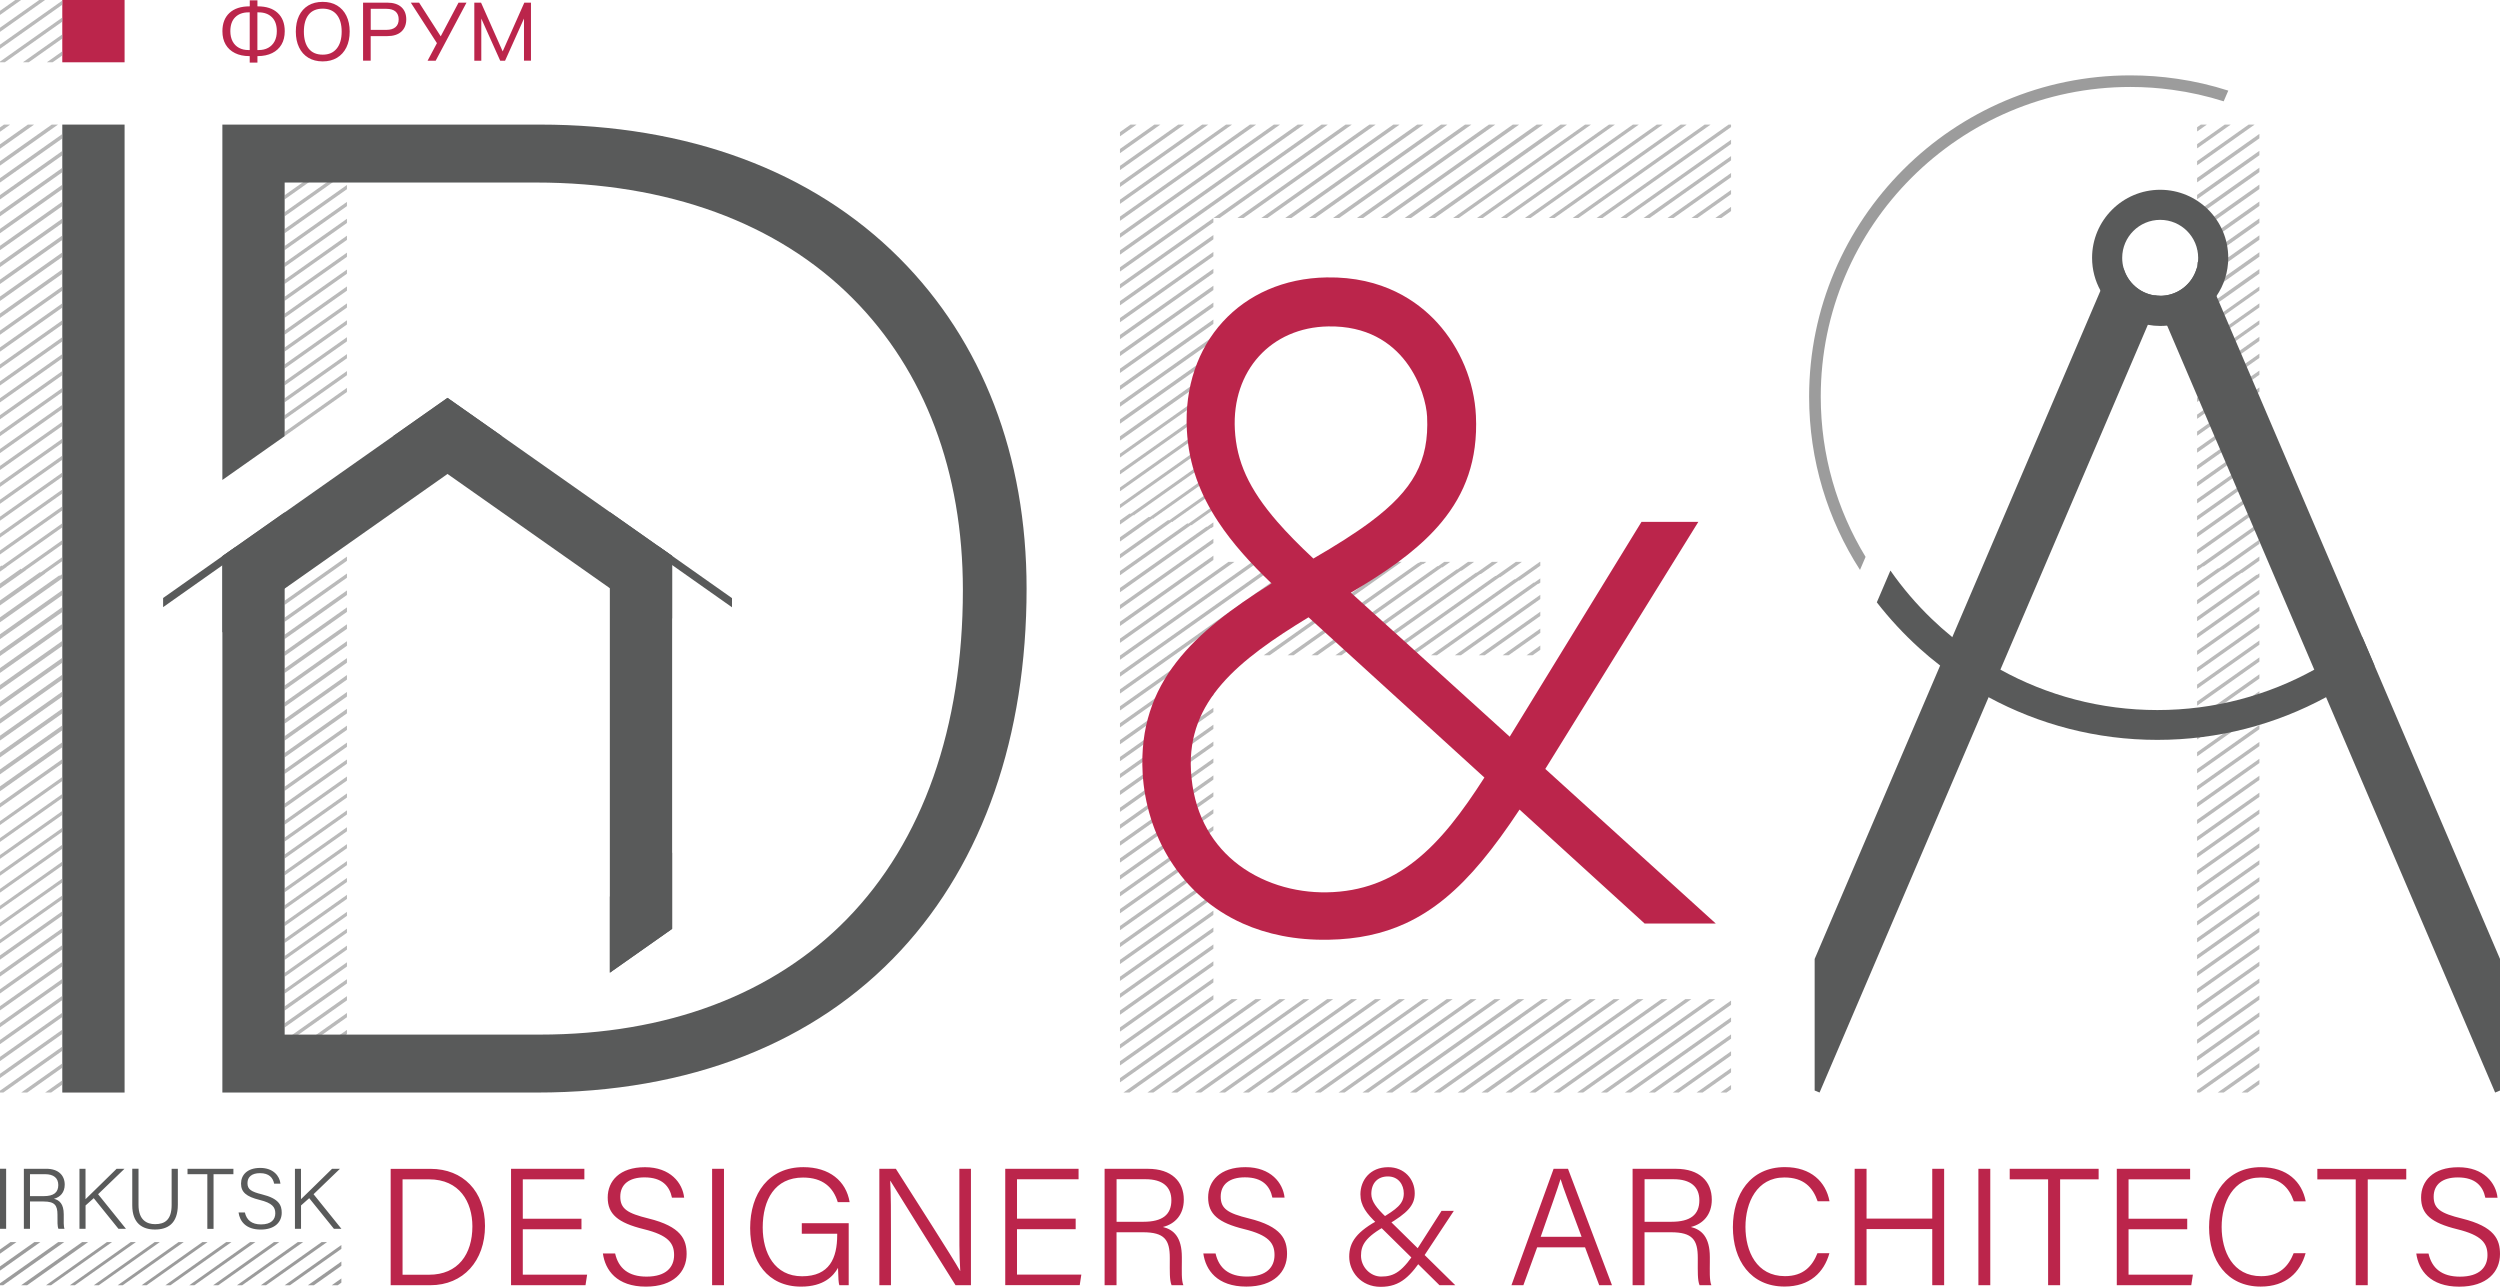 <?xml version="1.0" encoding="UTF-8"?> <svg xmlns="http://www.w3.org/2000/svg" xmlns:xlink="http://www.w3.org/1999/xlink" id="Layer_2" data-name="Layer 2" viewBox="0 0 586.75 302.04"> <defs> <style> .cls-1 { clip-path: url(#clippath); } .cls-2, .cls-3 { fill: none; } .cls-2, .cls-3, .cls-4, .cls-5, .cls-6 { stroke-width: 0px; } .cls-7 { clip-path: url(#clippath-1); } .cls-8 { clip-path: url(#clippath-4); } .cls-9 { clip-path: url(#clippath-3); } .cls-10 { clip-path: url(#clippath-2); } .cls-11 { clip-path: url(#clippath-6); } .cls-12 { clip-path: url(#clippath-5); } .cls-3, .cls-13 { opacity: .7; } .cls-4 { fill: #595a5a; } .cls-5 { fill: #bb254b; } .cls-6 { fill: #9c9c9c; } </style> <clipPath id="clippath"> <rect class="cls-2" x="66.81" y="122.76" width="14.62" height="125.67"></rect> </clipPath> <clipPath id="clippath-1"> <rect class="cls-2" x="66.81" y="37.66" width="14.62" height="67.88"></rect> </clipPath> <clipPath id="clippath-2"> <rect class="cls-2" x="0" y="29.24" width="14.62" height="227.18"></rect> </clipPath> <clipPath id="clippath-3"> <rect class="cls-2" x="515.66" y="29.24" width="14.62" height="227.18"></rect> </clipPath> <clipPath id="clippath-4"> <rect class="cls-2" x="0" y="0" width="14.62" height="14.62"></rect> </clipPath> <clipPath id="clippath-5"> <polygon class="cls-2" points="406.28 51.16 406.28 29.24 284.78 29.24 262.86 29.24 262.86 51.16 262.86 131.87 262.86 153.79 262.86 234.5 262.86 256.42 284.78 256.42 406.28 256.42 406.28 234.5 284.78 234.5 284.78 153.79 361.51 153.79 361.51 131.87 284.78 131.87 284.78 51.16 406.28 51.16"></polygon> </clipPath> <clipPath id="clippath-6"> <rect class="cls-3" x="0" y="291.51" width="80.12" height="10.14"></rect> </clipPath> </defs> <g id="Layer_1-2" data-name="Layer 1"> <g> <polygon class="cls-4" points="55.13 128.46 38.28 140.35 38.28 142.5 55.13 130.61 55.13 128.46"></polygon> <polygon class="cls-4" points="154.49 128.17 154.49 130.32 171.8 142.53 171.8 140.38 154.49 128.17"></polygon> <rect class="cls-4" x="14.62" y="29.24" width="14.62" height="227.18"></rect> <polygon class="cls-4" points="157.75 130.47 157.75 218 143.13 228.29 143.13 120.18 157.75 130.47"></polygon> <rect class="cls-5" x="14.62" width="14.62" height="14.62"></rect> <g class="cls-13"> <g class="cls-1"> <path class="cls-6" d="m29.29-33.91l-4.59,3.25.19-1.13,3.26-2.31,1.13.19Zm3.39.58l-8.56,6.06-.19,1.13,9.88-6.99-1.13-.19Zm4.52.77l-13.85,9.8-.19,1.13,15.17-10.73-1.13-.19Zm4.51.77l-19.14,13.55-.19,1.13,20.46-14.48-1.13-.19Zm4.52.77L21.8-13.72l-.19,1.13,25.76-18.22-1.13-.19Zm4.52.78L21.03-9.2l-.19,1.13,31.05-21.97-1.13-.19Zm4.51.77L20.25-4.69l-.19,1.13,36.34-25.71-1.13-.19Zm4.52.77L19.48-.17l-.19,1.13,41.63-29.46-1.13-.19Zm4.52.78L18.7,4.35l-.19,1.13,46.92-33.2-1.12-.19Zm4.52.77L17.93,8.87l-.19,1.13,52.22-36.94-1.13-.19Zm4.51.77L17.16,13.39l-.19,1.13,57.51-40.69-1.13-.19Zm4.52.77L16.38,17.9l-.19,1.13,62.8-44.43-1.13-.19Zm4.52.77L15.61,22.42l-.19,1.13L83.52-24.62l-1.13-.19Zm4.52.77L14.83,26.94l-.19,1.13L88.03-23.85l-1.13-.19Zm4.51.77L14.06,31.46l-.19,1.13L92.55-23.07l-1.13-.19Zm4.52.77L13.29,35.98l-.19,1.13L97.07-22.3l-1.13-.19Zm4.52.77L12.51,40.5l-.19,1.13L101.59-21.53l-1.13-.19Zm4.52.77L11.74,45.01l-.19,1.13L106.1-20.75l-1.13-.19Zm4.52.77L10.96,49.54l-.19,1.12L110.62-19.98l-1.13-.19Zm4.51.77L10.19,54.05l-.19,1.13L115.14-19.2l-1.13-.19Zm4.52.77L9.42,58.57l-.19,1.13L119.66-18.43l-1.13-.19Zm4.52.77L8.64,63.09l-.19,1.13L124.17-17.66l-1.13-.19Zm4.52.77L7.87,67.61l-.19,1.13L128.69-16.88l-1.13-.19Zm4.52.77L7.09,72.13l-.19,1.13L133.21-16.11l-1.13-.19Zm4.52.77L6.32,76.65l-.19,1.13L137.73-15.33l-1.13-.19Zm4.52.77L5.54,81.17l-.19,1.12L142.24-14.56l-1.13-.19Zm4.52.77L4.77,85.67l-.19,1.13L146.76-13.79l-1.13-.19Zm4.52.77L4,90.19l-.19,1.13L151.28-13.01l-1.13-.19Zm4.52.77L3.22,94.71l-.19,1.13L155.8-12.24l-1.13-.19Zm4.52.77L2.45,99.23l-.19,1.13L160.32-11.46l-1.13-.19Zm4.51.77L1.67,103.76l-.19,1.12L164.84-10.69l-1.13-.19Zm4.52.77L.9,108.27l-.19,1.13L169.36-9.91l-1.13-.19Zm5.09.87l-.57-.1L.13,112.79l-.1.57.56.1L173.21-8.67l.1-.57ZM5.11,114.22L172.44-4.15l.19-1.13L3.98,114.03l1.13.19Zm4.52.77L171.67.36l.19-1.13L8.5,114.8l1.13.19Zm4.52.77L170.89,4.88l.19-1.13L13.02,115.58l1.13.19Zm4.52.77L170.12,9.4l.19-1.13L17.54,116.35l1.13.19Zm4.52.77L169.34,13.92l.19-1.13L22.05,117.13l1.13.19Zm4.51.77L168.57,18.43l.19-1.13L26.57,117.9l1.13.19Zm4.52.77L167.8,22.95l.19-1.13L31.09,118.68l1.13.19Zm4.52.78L167.02,27.47l.19-1.13L35.61,119.45l1.13.19Zm4.51.77L166.25,31.99l.19-1.13L40.13,120.22l1.13.19Zm4.52.77l119.7-84.69.19-1.13L44.64,121l1.13.19Zm4.52.77l114.41-80.94.19-1.12L49.16,121.77l1.13.19Zm4.52.77l109.11-77.19.19-1.13L53.68,122.55l1.13.19Zm4.51.77l103.83-73.45.19-1.13L58.2,123.32l1.13.19Zm4.52.77l98.53-69.7.19-1.13L62.72,124.09l1.13.19Zm4.52.78l93.23-65.96.19-1.13-94.56,66.9,1.13.19Zm4.52.77l87.94-62.21.19-1.13-89.27,63.15,1.13.19Zm4.51.77l82.65-58.47.19-1.13-83.97,59.41,1.13.19Zm4.52.77l77.36-54.73.19-1.13-78.69,55.66,1.13.19Zm4.52.77l72.07-50.99.19-1.13-73.39,51.92,1.13.19Zm4.52.77l66.77-47.23.19-1.13-68.1,48.17,1.13.19Zm4.51.77l61.49-43.5.19-1.12-62.81,44.43,1.13.19Zm4.52.77l56.19-39.76.19-1.13-57.52,40.69,1.13.19Zm4.52.77l50.9-36.01.19-1.13-52.23,36.95,1.13.19Zm4.52.77l45.61-32.27.19-1.13-46.93,33.2,1.13.19Zm4.52.77l40.31-28.52.19-1.13-41.64,29.46,1.13.19Zm4.51.77l35.03-24.78.19-1.13-36.35,25.72,1.13.19Zm4.52.77l29.73-21.03.19-1.13-31.06,21.97,1.13.19Zm4.52.77l24.44-17.29.19-1.12-25.75,18.22,1.12.19Zm4.52.77l19.15-13.54.19-1.12-20.47,14.47,1.13.19Zm4.52.77l13.85-9.8.19-1.13-15.18,10.74,1.13.19Zm4.52.77l8.56-6.05.19-1.13-9.88,6.99,1.13.19Zm4.52.77l3.27-2.31.19-1.13-4.59,3.25,1.13.19ZM-12.95,111.12l-4.59,3.25.19-1.13,3.26-2.31,1.13.19Zm3.39.58l-8.56,6.06-.19,1.13,9.88-6.99-1.13-.19Zm4.52.77l-13.85,9.8-.19,1.13,15.17-10.73-1.13-.19Zm4.51.77l-19.14,13.55-.19,1.13L.6,113.45l-1.13-.19Zm4.52.77l-24.43,17.29-.19,1.13,25.76-18.22-1.13-.19Zm4.52.78l-29.73,21.03-.19,1.13,31.05-21.97-1.13-.19Zm4.51.77l-35.02,24.77-.19,1.13,36.34-25.71-1.13-.19Zm4.52.77l-40.31,28.52-.19,1.13,41.63-29.46-1.13-.19Zm4.52.78l-45.61,32.26-.19,1.13,46.92-33.2-1.12-.19Zm4.52.77l-50.9,36.01-.19,1.13,52.22-36.94-1.13-.19Zm4.51.77l-56.19,39.75-.19,1.13,57.51-40.69-1.13-.19Zm4.52.77l-61.48,43.49-.19,1.13,62.8-44.43-1.13-.19Zm4.52.77l-66.77,47.24-.19,1.13,68.1-48.17-1.13-.19Zm4.52.77l-72.07,50.99-.19,1.13,73.39-51.92-1.13-.19Zm4.51.77l-77.35,54.73-.19,1.13,78.68-55.66-1.13-.19Zm4.52.77l-82.65,58.47-.19,1.13,83.97-59.41-1.13-.19Zm4.52.77l-87.94,62.21-.19,1.13,89.27-63.15-1.13-.19Zm4.52.77L-30.51,190.05l-.19,1.13L63.86,124.28l-1.13-.19Zm4.52.77L-31.28,194.57l-.19,1.12,99.85-70.64-1.13-.19Zm4.51.77l-103.81,73.45-.19,1.13,105.14-74.39-1.13-.19Zm4.52.77l-109.11,77.2-.19,1.13,110.43-78.13-1.13-.19Zm4.52.77l-114.4,80.94-.19,1.13,115.73-81.88-1.13-.19Zm4.52.77l-119.69,84.68-.19,1.13,121.01-85.62-1.13-.19Zm4.52.77l-124.99,88.43-.19,1.13,126.31-89.37-1.13-.19Zm4.52.77L-35.93,221.68l-.19,1.13,131.6-93.11-1.13-.19Zm4.52.77L-36.7,226.2l-.19,1.12,136.89-96.85-1.13-.19Zm4.52.77L-37.48,230.71l-.19,1.13,142.19-100.59-1.13-.19Zm4.52.77L-38.25,235.23l-.19,1.13,147.48-104.34-1.13-.19Zm4.52.77L-39.02,239.75l-.19,1.13,152.77-108.08-1.13-.19Zm4.52.77L-39.8,244.27l-.19,1.13,158.06-111.83-1.13-.19Zm4.51.77L-40.57,248.8l-.19,1.12,163.36-115.57-1.13-.19Zm4.52.77L-41.35,253.3l-.19,1.13,168.65-119.32-1.13-.19Zm5.09.87l-.57-.1-172.62,122.12-.1.57.56.1,172.62-122.12.1-.57Zm-168.2,123.46l167.33-118.38.19-1.13-168.65,119.32,1.13.19Zm4.52.77l162.04-114.63.19-1.13-163.36,115.57,1.13.19Zm4.52.77l156.74-110.89.19-1.13L-29.23,260.61l1.13.19Zm4.52.77l151.45-107.15.19-1.13L-24.71,261.39l1.13.19Zm4.52.77l146.16-103.4.19-1.13L-20.19,262.16l1.13.19Zm4.51.77l140.87-99.66.19-1.13L-15.68,262.94l1.13.19Zm4.52.77l135.58-95.91.19-1.13L-11.16,263.71l1.13.19Zm4.52.78l130.28-92.17.19-1.13L-6.64,264.48l1.13.19Zm4.51.77l124.99-88.43.19-1.13L-2.12,265.26l1.13.19Zm4.52.77l119.7-84.69.19-1.13L2.39,266.03l1.13.19Zm4.52.77l114.41-80.94.19-1.12L6.91,266.81l1.13.19Zm4.52.77l109.11-77.19.19-1.13L11.43,267.58l1.13.19Zm4.51.77l103.83-73.45.19-1.13L15.95,268.36l1.13.19Zm4.52.77l98.53-69.7.19-1.13-99.85,70.64,1.13.19Zm4.52.78l93.23-65.96.19-1.13-94.56,66.9,1.13.19Zm4.52.77l87.94-62.21.19-1.13-89.27,63.15,1.13.19Zm4.51.77l82.65-58.47.19-1.13-83.97,59.41,1.13.19Zm4.52.77l77.36-54.73.19-1.13-78.69,55.66,1.13.19Zm4.52.77l72.07-50.99.19-1.13-73.39,51.92,1.13.19Zm4.52.77l66.77-47.23.19-1.13-68.1,48.17,1.13.19Zm4.51.77l61.49-43.5.19-1.12-62.81,44.43,1.13.19Zm4.52.77l56.19-39.76.19-1.13-57.52,40.69,1.13.19Zm4.52.77l50.9-36.01.19-1.13-52.23,36.95,1.13.19Zm4.52.77l45.61-32.27.19-1.13-46.93,33.2,1.13.19Zm4.52.77l40.31-28.52.19-1.13-41.64,29.46,1.13.19Zm4.51.77l35.03-24.78.19-1.13-36.35,25.72,1.13.19Zm4.52.77l29.73-21.03.19-1.13-31.06,21.97,1.13.19Zm4.52.77l24.44-17.29.19-1.12-25.75,18.22,1.12.19Zm4.52.77l19.15-13.54.19-1.12-20.47,14.47,1.13.19Zm4.52.77l13.85-9.8.19-1.13-15.18,10.74,1.13.19Zm4.52.77l8.56-6.05.19-1.13-9.88,6.99,1.13.19Zm4.52.77l3.27-2.31.19-1.13-4.59,3.25,1.13.19Z"></path> </g> </g> <g class="cls-13"> <g class="cls-7"> <path class="cls-6" d="m29.29-176.8l-4.59,3.25.19-1.13,3.26-2.31,1.13.19Zm3.39.58l-8.56,6.06-.19,1.13,9.88-6.99-1.13-.19Zm4.52.77l-13.85,9.8-.19,1.13,15.17-10.73-1.13-.19Zm4.51.77l-19.14,13.55-.19,1.13,20.46-14.48-1.13-.19Zm4.52.77l-24.43,17.29-.19,1.13,25.76-18.22-1.13-.19Zm4.52.78l-29.73,21.03-.19,1.13,31.05-21.97-1.13-.19Zm4.51.77l-35.02,24.77-.19,1.13,36.34-25.71-1.13-.19Zm4.52.77l-40.31,28.52-.19,1.13,41.63-29.46-1.13-.19Zm4.52.78l-45.61,32.26-.19,1.13,46.92-33.2-1.12-.19Zm4.52.77l-50.9,36.01-.19,1.13,52.22-36.94-1.13-.19Zm4.51.77l-56.19,39.75-.19,1.13,57.51-40.69-1.13-.19Zm4.52.77l-61.48,43.49-.19,1.13,62.8-44.43-1.13-.19Zm4.52.77L15.61-120.47l-.19,1.13,68.1-48.17-1.13-.19Zm4.52.77L14.83-115.94l-.19,1.13,73.39-51.92-1.13-.19Zm4.51.77L14.06-111.43l-.19,1.13,78.68-55.66-1.13-.19Zm4.52.77L13.29-106.91l-.19,1.13,83.97-59.41-1.13-.19Zm4.52.77L12.51-102.39l-.19,1.13,89.27-63.15-1.13-.19Zm4.52.77L11.74-97.87l-.19,1.13,94.56-66.9-1.13-.19Zm4.52.77L10.96-93.35l-.19,1.12,99.85-70.64-1.13-.19Zm4.51.77L10.19-88.84l-.19,1.13,105.14-74.39-1.13-.19Zm4.52.77L9.42-84.32l-.19,1.13,110.43-78.13-1.13-.19Zm4.52.77L8.64-79.8l-.19,1.13,115.73-81.88-1.13-.19Zm4.52.77L7.87-75.28l-.19,1.13,121.01-85.62-1.13-.19Zm4.52.77L7.09-70.76l-.19,1.13,126.31-89.37-1.13-.19Zm4.52.77L6.32-66.24l-.19,1.13,131.6-93.11-1.13-.19Zm4.52.77L5.54-61.72l-.19,1.12,136.89-96.85-1.13-.19Zm4.52.77L4.77-57.21l-.19,1.13,142.19-100.59-1.13-.19Zm4.52.77L4-52.7l-.19,1.13,147.48-104.34-1.13-.19Zm4.52.77L3.22-48.18l-.19,1.13,152.77-108.08-1.13-.19Zm4.52.77L2.45-43.66l-.19,1.13,158.06-111.83-1.13-.19Zm4.51.77L1.67-39.13l-.19,1.12,163.36-115.57-1.13-.19Zm4.52.77L.9-34.62l-.19,1.13,168.65-119.32-1.13-.19Zm5.09.87l-.57-.1L.13-30.1l-.1.57.56.1,172.62-122.12.1-.57ZM5.11-28.66l167.33-118.38.19-1.13L3.98-28.86l1.13.19Zm4.52.77l162.04-114.63.19-1.13L8.5-28.08l1.13.19Zm4.52.77l156.74-110.89.19-1.13L13.02-27.31l1.13.19Zm4.52.77l151.45-107.15.19-1.13L17.54-26.53l1.13.19Zm4.52.77l146.16-103.4.19-1.13L22.05-25.76l1.13.19Zm4.51.77l140.87-99.66.19-1.13L26.57-24.99l1.13.19Zm4.52.77l135.58-95.91.19-1.13L31.09-24.21l1.13.19Zm4.52.78l130.28-92.17.19-1.13L35.61-23.44l1.13.19Zm4.51.77l124.99-88.43.19-1.13L40.13-22.66l1.13.19Zm4.52.77l119.7-84.69.19-1.13L44.64-21.89l1.13.19Zm4.52.77l114.41-80.94.19-1.12L49.16-21.12l1.13.19Zm4.52.77l109.11-77.19.19-1.13L53.68-20.34l1.13.19Zm4.51.77l103.83-73.45.19-1.13L58.2-19.57l1.13.19Zm4.52.77l98.53-69.7.19-1.13L62.72-18.79l1.13.19Zm4.52.78l93.23-65.96.19-1.13L67.24-18.02l1.13.19Zm4.52.77l87.94-62.21.19-1.13L71.76-17.25l1.13.19Zm4.51.77l82.65-58.47.19-1.13L76.27-16.47l1.13.19Zm4.52.77l77.36-54.73.19-1.13L80.79-15.7l1.13.19Zm4.52.77l72.07-50.99.19-1.13L85.31-14.92l1.13.19Zm4.52.77l66.77-47.23.19-1.13L89.83-14.15l1.13.19Zm4.51.77l61.49-43.5.19-1.12L94.35-13.38l1.13.19Zm4.52.77l56.19-39.76.19-1.13L98.86-12.6l1.13.19Zm4.52.77l50.9-36.01.19-1.13L103.38-11.83l1.13.19Zm4.52.77l45.61-32.27.19-1.13L107.9-11.05l1.13.19Zm4.52.77l40.31-28.52.19-1.13-41.64,29.46,1.13.19Zm4.51.77l35.03-24.78.19-1.13-36.35,25.72,1.13.19Zm4.52.77l29.73-21.03.19-1.13-31.06,21.97,1.13.19Zm4.52.77l24.44-17.29.19-1.12-25.75,18.22,1.12.19Zm4.52.77l19.15-13.54.19-1.12-20.47,14.47,1.13.19Zm4.52.77l13.85-9.8.19-1.13-15.18,10.74,1.13.19Zm4.52.77l8.56-6.05.19-1.13-9.88,6.99,1.13.19Zm4.52.77l3.27-2.31.19-1.13-4.59,3.25,1.13.19ZM-12.95-31.76l-4.59,3.25.19-1.13,3.26-2.31,1.13.19Zm3.39.58l-8.56,6.06-.19,1.13,9.88-6.99-1.13-.19Zm4.52.77l-13.85,9.8-.19,1.13L-3.92-30.22l-1.13-.19Zm4.51.77l-19.14,13.55-.19,1.13L.6-29.44l-1.13-.19Zm4.52.77L-20.45-11.57l-.19,1.13L5.12-28.67l-1.13-.19Zm4.52.78L-21.22-7.05l-.19,1.13L9.63-27.89l-1.13-.19Zm4.51.77L-21.99-2.54l-.19,1.13L14.15-27.12l-1.13-.19Zm4.52.77L-22.77,1.98l-.19,1.13L18.67-26.35l-1.13-.19Zm4.52.78L-23.54,6.5l-.19,1.13L23.19-25.57l-1.12-.19Zm4.52.77L-24.32,11.02l-.19,1.13L27.71-24.8l-1.13-.19Zm4.51.77L-25.09,15.53l-.19,1.13L32.22-24.02l-1.13-.19Zm4.52.77L-25.86,20.05l-.19,1.13L36.74-23.25l-1.13-.19Zm4.52.77L-26.64,24.57l-.19,1.13L41.27-22.47l-1.13-.19Zm4.52.77L-27.41,29.09l-.19,1.13L45.78-21.7l-1.13-.19Zm4.51.77L-28.19,33.6l-.19,1.13L50.3-20.93l-1.13-.19Zm4.52.77L-28.96,38.12l-.19,1.13L54.82-20.15l-1.13-.19Zm4.52.77L-29.74,42.64l-.19,1.13L59.34-19.38l-1.13-.19Zm4.52.77L-30.51,47.16l-.19,1.13L63.86-18.6l-1.13-.19Zm4.52.77L-31.28,51.69l-.19,1.12L68.37-17.83l-1.13-.19Zm4.51.77L-32.06,56.2l-.19,1.13L72.89-17.06l-1.13-.19Zm4.52.77L-32.83,60.72l-.19,1.13L77.41-16.28l-1.13-.19Zm4.52.77L-33.61,65.24l-.19,1.13L81.93-15.51l-1.13-.19Zm4.52.77L-34.38,69.76l-.19,1.13L86.44-14.74l-1.13-.19Zm4.52.77L-35.15,74.28l-.19,1.13L90.96-13.96l-1.13-.19Zm4.52.77L-35.93,78.79l-.19,1.13L95.48-13.19l-1.13-.19Zm4.52.77L-36.7,83.31l-.19,1.12L100-12.41l-1.13-.19Zm4.52.77L-37.48,87.82l-.19,1.13L104.52-11.64l-1.13-.19Zm4.52.77L-38.25,92.34l-.19,1.13L109.03-10.86l-1.13-.19Zm4.52.77L-39.02,96.86l-.19,1.13L113.55-10.09l-1.13-.19Zm4.52.77L-39.8,101.38l-.19,1.13L118.07-9.32l-1.13-.19Zm4.51.77L-40.57,105.91l-.19,1.12L122.59-8.54l-1.13-.19Zm4.52.77L-41.35,110.42l-.19,1.13L127.11-7.77l-1.13-.19Zm5.09.87l-.57-.1L-42.12,114.93l-.1.57.56.1L130.97-6.52l.1-.57ZM-37.14,116.37L130.19-2.01l.19-1.13L-38.26,116.18l1.13.19Zm4.52.77L129.42,2.51l.19-1.13L-33.75,116.95l1.13.19Zm4.52.77L128.64,7.03l.19-1.13L-29.23,117.73l1.13.19Zm4.52.77L127.87,11.55l.19-1.13L-24.71,118.5l1.13.19Zm4.52.77L127.1,16.07l.19-1.13L-20.19,119.27l1.13.19Zm4.51.77L126.32,20.58l.19-1.13L-15.68,120.05l1.13.19Zm4.52.77L125.55,25.1l.19-1.13L-11.16,120.82l1.13.19Zm4.52.78L124.77,29.62l.19-1.13L-6.64,121.6l1.13.19Zm4.51.77L124,34.14l.19-1.13L-2.12,122.37l1.13.19Zm4.52.77L123.23,38.65l.19-1.13L2.39,123.14l1.13.19Zm4.52.77L122.45,43.17l.19-1.12L6.91,123.92l1.13.19Zm4.52.77L121.68,47.69l.19-1.13L11.43,124.69l1.13.19Zm4.51.77L120.9,52.21l.19-1.13L15.95,125.47l1.13.19Zm4.52.77L120.13,56.73l.19-1.13L20.47,126.24l1.13.19Zm4.52.78L119.36,61.25l.19-1.13L24.99,127.02l1.13.19Zm4.52.77l87.94-62.21.19-1.13L29.51,127.79l1.13.19Zm18.07,3.1l66.77-47.23.19-1.13-68.1,48.17,1.13.19Zm4.51.77l61.49-43.5.19-1.12-62.81,44.43,1.13.19Zm4.52.77l56.19-39.76.19-1.13-57.52,40.69,1.13.19Zm4.52.77l50.9-36.01.19-1.13-52.23,36.95,1.13.19Zm4.52.77l45.61-32.27.19-1.13-46.93,33.2,1.13.19Zm4.52.77l40.31-28.52.19-1.13-41.64,29.46,1.13.19Zm4.51.77l35.03-24.78.19-1.13-36.35,25.72,1.13.19Zm4.52.77l29.73-21.03.19-1.13-31.06,21.97,1.13.19Zm4.52.77l24.44-17.29.19-1.12-25.75,18.22,1.12.19Zm4.52.77l19.15-13.54.19-1.12-20.47,14.47,1.13.19Zm4.52.77l13.85-9.8.19-1.13-15.18,10.74,1.13.19Zm4.52.77l8.56-6.05.19-1.13-9.88,6.99,1.13.19Zm4.52.77l3.27-2.31.19-1.13-4.59,3.25,1.13.19Z"></path> </g> </g> <path class="cls-4" d="m211.09,60.58c-20.44-20.5-49.62-31.34-84.39-31.34H52.19v83.41l14.62-10.29v-59.52h58.9c31.01,0,56.78,9.43,74.5,27.27,16.86,16.98,25.78,40.61,25.78,68.36,0,32.29-9.4,58.97-27.17,77.18-17.35,17.78-42.28,27.17-72.12,27.17h-59.89v-122.58l-14.62,10.29v125.89h73.85c35.69,0,65.23-11.56,85.45-33.43,19.26-20.84,29.45-50.18,29.45-84.83,0-31.18-10.32-58.01-29.85-77.58Z"></path> <polygon class="cls-4" points="117.73 102.31 105.03 111.24 66.81 138.14 52.19 148.43 52.19 130.55 66.81 120.27 92.33 102.31 105.03 93.38 117.73 102.31"></polygon> <polygon class="cls-4" points="157.75 200.13 157.75 218 143.13 228.29 143.13 210.42 157.75 200.13"></polygon> <polygon class="cls-4" points="157.75 130.47 157.75 145.14 153.2 145.14 143.13 138.05 132.43 130.52 105.03 111.24 92.33 102.31 105.03 93.38 117.73 102.31 143.13 120.18 157.75 130.47"></polygon> <g class="cls-13"> <g class="cls-10"> <path class="cls-6" d="m-37.52-25.91l-4.59,3.25.19-1.13,3.26-2.31,1.13.19Zm3.39.58l-8.56,6.06-.19,1.13,9.88-6.99-1.13-.19Zm4.52.77l-13.85,9.8-.19,1.13,15.17-10.73-1.13-.19Zm4.51.77l-19.14,13.55-.19,1.13,20.46-14.48-1.13-.19Zm4.52.77L-45.01-5.72l-.19,1.13,25.76-18.22-1.13-.19Zm4.52.78L-45.78-1.2l-.19,1.13L-14.93-22.04l-1.13-.19Zm4.51.77L-46.56,3.31l-.19,1.13L-10.41-21.27l-1.13-.19Zm4.52.77L-47.33,7.83l-.19,1.13L-5.9-20.49l-1.13-.19Zm4.52.78L-48.11,12.35l-.19,1.13L-1.38-19.72l-1.12-.19Zm4.52.77L-48.88,16.87l-.19,1.13L3.15-18.94l-1.13-.19Zm4.51.77L-49.65,21.39l-.19,1.13L7.66-18.17l-1.13-.19Zm4.52.77L-50.43,25.9l-.19,1.13L12.18-17.4l-1.13-.19Zm4.52.77L-51.2,30.42l-.19,1.13L16.7-16.62l-1.13-.19Zm4.52.77L-51.98,34.94l-.19,1.13L21.22-15.85l-1.13-.19Zm4.51.77L-52.75,39.46l-.19,1.13L25.74-15.07l-1.13-.19Zm4.52.77L-53.52,43.98l-.19,1.13L30.25-14.3l-1.13-.19Zm4.52.77L-54.3,48.5l-.19,1.13L34.77-13.53l-1.13-.19Zm4.52.77L-55.07,53.01l-.19,1.13L39.29-12.75l-1.13-.19Zm4.52.77L-55.85,57.54l-.19,1.12L43.81-11.98l-1.13-.19Zm4.51.77L-56.62,62.05l-.19,1.13L48.32-11.2l-1.13-.19Zm4.52.77L-57.4,66.57l-.19,1.13L52.84-10.43l-1.13-.19Zm4.52.77L-58.17,71.09l-.19,1.13L57.36-9.66l-1.13-.19Zm4.52.77L-58.94,75.61l-.19,1.13L61.88-8.88l-1.13-.19Zm4.52.77L-59.72,80.13l-.19,1.13L66.4-8.11l-1.13-.19Zm4.52.77L-60.49,84.65l-.19,1.13L70.91-7.33l-1.13-.19Zm4.52.77L-61.27,89.17l-.19,1.12L75.43-6.56l-1.13-.19Zm4.52.77L-62.04,93.67l-.19,1.13L79.95-5.79l-1.13-.19Zm4.52.77L-62.81,98.19l-.19,1.13L84.47-5.01l-1.13-.19Zm4.52.77L-63.59,102.71l-.19,1.13L88.99-4.24l-1.13-.19Zm4.52.77L-64.36,107.23l-.19,1.13L93.51-3.46l-1.13-.19Zm4.51.77L-65.14,111.76l-.19,1.12L98.03-2.69l-1.13-.19Zm4.52.77L-65.91,116.27l-.19,1.13L102.55-1.91l-1.13-.19Zm5.09.87l-.57-.1L-66.68,120.79l-.1.57.56.1L106.4-.67l.1-.57ZM-61.7,122.22L105.63,3.85l.19-1.13L-62.83,122.03l1.13.19Zm4.52.77L104.85,8.36l.19-1.13L-58.32,122.8l1.13.19Zm4.52.77L104.08,12.88l.19-1.13L-53.79,123.58l1.13.19Zm4.52.77L103.31,17.4l.19-1.13L-49.27,124.35l1.13.19Zm4.52.77L102.53,21.92l.19-1.13L-44.76,125.13l1.13.19Zm4.51.77L101.76,26.43l.19-1.13L-40.24,125.9l1.13.19Zm4.52.77L100.98,30.95l.19-1.13L-35.72,126.68l1.13.19Zm4.52.78L100.21,35.47l.19-1.13L-31.2,127.45l1.13.19Zm4.51.77L99.44,39.99l.19-1.13L-26.68,128.22l1.13.19Zm4.52.77L98.66,44.5l.19-1.13L-22.17,129l1.13.19Zm4.52.77L97.89,49.02l.19-1.12L-17.65,129.77l1.13.19Zm4.52.77L97.11,53.55l.19-1.13L-13.13,130.55l1.13.19Zm4.51.77L96.34,58.06l.19-1.13L-8.61,131.32l1.13.19Zm4.52.77L95.57,62.58l.19-1.13L-4.09,132.09l1.13.19Zm4.52.78l93.23-65.96.19-1.13L.43,132.87l1.13.19Zm4.52.77l87.94-62.21.19-1.13L4.94,133.64l1.13.19Zm4.51.77l82.65-58.47.19-1.13L9.46,134.42l1.13.19Zm4.52.77l77.36-54.73.19-1.13L13.98,135.19l1.13.19Zm4.52.77l72.07-50.99.19-1.13-73.39,51.92,1.13.19Zm4.52.77l66.77-47.23.19-1.13-68.1,48.17,1.13.19Zm4.51.77l61.49-43.5.19-1.12-62.81,44.43,1.13.19Zm4.52.77l56.19-39.76.19-1.13-57.52,40.69,1.13.19Zm4.52.77l50.9-36.01.19-1.13-52.23,36.95,1.13.19Zm4.52.77l45.61-32.27.19-1.13-46.93,33.2,1.13.19Zm4.52.77l40.31-28.52.19-1.13-41.64,29.46,1.13.19Zm4.51.77l35.03-24.78.19-1.13-36.35,25.72,1.13.19Zm4.52.77l29.73-21.03.19-1.13-31.06,21.97,1.13.19Zm4.52.77l24.44-17.29.19-1.12-25.75,18.22,1.12.19Zm4.52.77l19.15-13.54.19-1.12-20.47,14.47,1.13.19Zm4.52.77l13.85-9.8.19-1.13-15.18,10.74,1.13.19Zm4.52.77l8.56-6.05.19-1.13-9.88,6.99,1.13.19Zm4.52.77l3.27-2.31.19-1.13-4.59,3.25,1.13.19Zm-158.13-27.1l-4.59,3.25.19-1.13,3.26-2.31,1.13.19Zm3.39.58l-8.56,6.06-.19,1.13,9.88-6.99-1.13-.19Zm4.52.77l-13.85,9.8-.19,1.13,15.17-10.73-1.13-.19Zm4.51.77l-19.14,13.55-.19,1.13,20.46-14.48-1.13-.19Zm4.52.77l-24.43,17.29-.19,1.13,25.76-18.22-1.13-.19Zm4.52.78l-29.73,21.03-.19,1.13,31.05-21.97-1.13-.19Zm4.51.77l-35.02,24.77-.19,1.13,36.34-25.71-1.13-.19Zm4.52.77l-40.31,28.52-.19,1.13,41.63-29.46-1.13-.19Zm4.52.78l-45.61,32.26-.19,1.13,46.92-33.2-1.12-.19Zm4.52.77l-50.9,36.01-.19,1.13,52.22-36.94-1.13-.19Zm4.51.77l-56.19,39.75-.19,1.13,57.51-40.69-1.13-.19Zm4.52.77l-61.48,43.49-.19,1.13,62.8-44.43-1.13-.19Zm4.52.77l-66.77,47.24-.19,1.13,68.1-48.17-1.13-.19Zm4.52.77l-72.07,50.99-.19,1.13,73.39-51.92-1.13-.19Zm4.51.77l-77.35,54.73-.19,1.13,78.68-55.66-1.13-.19Zm4.52.77l-82.65,58.47-.19,1.13L-11.99,130.74l-1.13-.19Zm4.52.77l-87.94,62.21-.19,1.13L-7.47,131.51l-1.13-.19Zm4.52.77l-93.23,65.96-.19,1.13L-2.95,132.28l-1.13-.19Zm4.52.77l-98.53,69.71-.19,1.12L1.56,133.06l-1.13-.19Zm4.51.77l-103.81,73.45-.19,1.13L6.08,133.83l-1.13-.19Zm4.52.77l-109.11,77.2-.19,1.13L10.6,134.61l-1.13-.19Zm4.52.77l-114.4,80.94-.19,1.13L15.12,135.38l-1.13-.19Zm4.52.77l-119.69,84.68-.19,1.13L19.63,136.15l-1.13-.19Zm4.52.77l-124.99,88.43-.19,1.13L24.15,136.93l-1.13-.19Zm4.52.77l-130.28,92.17-.19,1.13L28.67,137.7l-1.13-.19Zm4.52.77l-135.57,95.92-.19,1.12L33.19,138.48l-1.13-.19Zm4.52.77l-140.86,99.65-.19,1.13L37.7,139.25l-1.13-.19Zm4.52.77l-146.16,103.4-.19,1.13L42.22,140.02l-1.13-.19Zm4.52.77l-151.45,107.14-.19,1.13L46.74,140.8l-1.13-.19Zm4.52.77l-156.74,110.89-.19,1.13L51.26,141.57l-1.13-.19Zm4.51.77l-162.03,114.64-.19,1.12L55.78,142.35l-1.13-.19Zm4.52.77l-167.32,118.38-.19,1.13L60.3,143.12l-1.13-.19Zm5.09.87l-.57-.1-172.62,122.12-.1.57.56.1,172.62-122.12.1-.57Zm-168.2,123.46L63.38,148.88l.19-1.13-168.65,119.32,1.13.19Zm4.52.77L62.61,153.4l.19-1.13-163.36,115.57,1.13.19Zm4.52.77L61.83,157.92l.19-1.13-158.07,111.83,1.13.19Zm4.52.77L61.06,162.43l.19-1.13-152.77,108.09,1.13.19Zm4.52.77L60.29,166.95l.19-1.13-147.49,104.34,1.13.19Zm4.51.77L59.51,171.47l.19-1.13-142.19,100.6,1.13.19Zm4.52.77L58.74,175.99l.19-1.13-136.9,96.85,1.13.19Zm4.52.78L57.96,180.51l.19-1.13-131.61,93.11,1.13.19Zm4.51.77l124.99-88.43.19-1.13-126.31,89.36,1.13.19Zm4.52.77l119.7-84.69.19-1.13-121.03,85.62,1.13.19Zm4.52.77l114.41-80.94.19-1.12-115.73,81.87,1.13.19Zm4.52.77l109.11-77.19.19-1.13-110.44,78.13,1.13.19Zm4.51.77l103.83-73.45.19-1.13-105.15,74.38,1.13.19Zm4.52.77l98.53-69.7.19-1.13-99.85,70.64,1.13.19Zm4.52.78l93.23-65.96.19-1.13-94.56,66.9,1.13.19Zm4.52.77l87.94-62.21.19-1.13-89.27,63.15,1.13.19Zm4.51.77l82.65-58.47.19-1.13-83.97,59.41,1.13.19Zm4.52.77l77.36-54.73.19-1.13-78.69,55.66,1.13.19Zm4.52.77l72.07-50.99.19-1.13-73.39,51.92,1.13.19Zm4.52.77l66.77-47.23.19-1.13-68.1,48.17,1.13.19Zm4.51.77l61.49-43.5.19-1.12-62.81,44.43,1.13.19Zm4.52.77l56.19-39.76.19-1.13-57.52,40.69,1.13.19Zm4.52.77l50.9-36.01.19-1.13-52.23,36.95,1.13.19Zm4.52.77l45.61-32.27.19-1.13L-1.16,284.87l1.13.19Zm4.52.77l40.31-28.52.19-1.13-41.64,29.46,1.13.19Zm4.51.77l35.03-24.78.19-1.13-36.35,25.72,1.13.19Zm4.52.77l29.73-21.03.19-1.13-31.06,21.97,1.13.19Zm4.52.77l24.44-17.29.19-1.12-25.75,18.22,1.12.19Zm4.52.77l19.15-13.54.19-1.12-20.47,14.47,1.13.19Zm4.52.77l13.85-9.8.19-1.13-15.18,10.74,1.13.19Zm4.52.77l8.56-6.05.19-1.13-9.88,6.99,1.13.19Zm4.52.77l3.27-2.31.19-1.13-4.59,3.25,1.13.19Z"></path> </g> </g> <g class="cls-13"> <g class="cls-9"> <path class="cls-6" d="m478.14-25.91l-4.59,3.25.19-1.13,3.26-2.31,1.13.19Zm3.39.58l-8.56,6.06-.19,1.13,9.88-6.99-1.13-.19Zm4.52.77l-13.85,9.8-.19,1.13,15.17-10.73-1.13-.19Zm4.51.77l-19.14,13.55-.19,1.13,20.46-14.48-1.13-.19Zm4.52.77l-24.43,17.29-.19,1.13,25.76-18.22-1.13-.19Zm4.52.78l-29.73,21.03-.19,1.13,31.05-21.97-1.13-.19Zm4.51.77l-35.02,24.77-.19,1.13,36.34-25.71-1.13-.19Zm4.52.77l-40.31,28.52-.19,1.13,41.63-29.46-1.13-.19Zm4.52.78l-45.61,32.26-.19,1.13,46.92-33.2-1.12-.19Zm4.52.77l-50.9,36.01-.19,1.13,52.22-36.94-1.13-.19Zm4.51.77l-56.19,39.75-.19,1.13,57.51-40.69-1.13-.19Zm4.52.77l-61.48,43.49-.19,1.13,62.8-44.43-1.13-.19Zm4.52.77l-66.77,47.24-.19,1.13,68.1-48.17-1.13-.19Zm4.52.77l-72.07,50.99-.19,1.13,73.39-51.92-1.13-.19Zm4.51.77l-77.35,54.73-.19,1.13,78.68-55.66-1.13-.19Zm4.52.77l-82.65,58.47-.19,1.13,83.97-59.41-1.13-.19Zm4.52.77l-87.94,62.21-.19,1.13,89.27-63.15-1.13-.19Zm4.52.77l-93.23,65.96-.19,1.13,94.56-66.9-1.13-.19Zm4.52.77l-98.53,69.71-.19,1.12,99.85-70.64-1.13-.19Zm4.51.77l-103.81,73.45-.19,1.13,105.14-74.39-1.13-.19Zm4.52.77l-109.11,77.2-.19,1.13,110.43-78.13-1.13-.19Zm4.52.77l-114.4,80.94-.19,1.13,115.73-81.88-1.13-.19Zm4.52.77l-119.69,84.68-.19,1.13,121.01-85.62-1.13-.19Zm4.52.77l-124.99,88.43-.19,1.13,126.31-89.37-1.13-.19Zm4.52.77l-130.28,92.17-.19,1.13L586.57-7.33l-1.13-.19Zm4.52.77l-135.57,95.92-.19,1.12L591.09-6.56l-1.13-.19Zm4.52.77l-140.86,99.65-.19,1.13L595.61-5.79l-1.13-.19Zm4.52.77l-146.16,103.4-.19,1.13L600.13-5.01l-1.13-.19Zm4.52.77l-151.45,107.14-.19,1.13L604.65-4.24l-1.13-.19Zm4.52.77l-156.74,110.89-.19,1.13L609.17-3.46l-1.13-.19Zm4.51.77l-162.03,114.64-.19,1.12L613.68-2.69l-1.13-.19Zm4.52.77l-167.32,118.38-.19,1.13L618.2-1.91l-1.13-.19Zm5.09.87l-.57-.1-172.62,122.12-.1.57.56.1L622.06-.67l.1-.57Zm-168.2,123.46L621.29,3.85l.19-1.13-168.65,119.32,1.13.19Zm4.52.77L620.51,8.36l.19-1.13-163.36,115.57,1.13.19Zm4.52.77L619.74,12.88l.19-1.13-158.07,111.83,1.13.19Zm4.52.77l151.45-107.15.19-1.13-152.77,108.09,1.13.19Zm4.52.77l146.16-103.4.19-1.13-147.49,104.34,1.13.19Zm4.51.77l140.87-99.66.19-1.13-142.19,100.6,1.13.19Zm4.52.77l135.58-95.91.19-1.13-136.9,96.85,1.13.19Zm4.52.78l130.28-92.17.19-1.13-131.61,93.11,1.13.19Zm4.51.77l124.99-88.43.19-1.13-126.31,89.36,1.13.19Zm4.52.77l119.7-84.69.19-1.13-121.03,85.62,1.13.19Zm4.52.77l114.41-80.94.19-1.12-115.73,81.87,1.13.19Zm4.52.77l109.11-77.19.19-1.13-110.44,78.13,1.13.19Zm4.51.77l103.83-73.45.19-1.13-105.15,74.38,1.13.19Zm4.52.77l98.53-69.7.19-1.13-99.85,70.64,1.13.19Zm4.52.78l93.23-65.96.19-1.13-94.56,66.9,1.13.19Zm4.52.77l87.94-62.21.19-1.13-89.27,63.15,1.13.19Zm4.51.77l82.65-58.47.19-1.13-83.97,59.41,1.13.19Zm4.52.77l77.36-54.73.19-1.13-78.69,55.66,1.13.19Zm4.52.77l72.07-50.99.19-1.13-73.39,51.92,1.13.19Zm4.52.77l66.77-47.23.19-1.13-68.1,48.17,1.13.19Zm4.51.77l61.49-43.5.19-1.12-62.81,44.43,1.13.19Zm4.52.77l56.19-39.76.19-1.13-57.52,40.69,1.13.19Zm4.52.77l50.9-36.01.19-1.13-52.23,36.95,1.13.19Zm4.52.77l45.61-32.27.19-1.13-46.93,33.2,1.13.19Zm4.52.77l40.31-28.52.19-1.13-41.64,29.46,1.13.19Zm4.51.77l35.03-24.78.19-1.13-36.35,25.72,1.13.19Zm4.52.77l29.73-21.03.19-1.13-31.06,21.97,1.13.19Zm4.52.77l24.44-17.29.19-1.12-25.75,18.22,1.12.19Zm4.52.77l19.15-13.54.19-1.12-20.47,14.47,1.13.19Zm4.52.77l13.85-9.8.19-1.13-15.18,10.74,1.13.19Zm4.52.77l8.56-6.05.19-1.13-9.88,6.99,1.13.19Zm4.52.77l3.27-2.31.19-1.13-4.59,3.25,1.13.19Zm-158.13-27.1l-4.59,3.25.19-1.13,3.26-2.31,1.13.19Zm3.39.58l-8.56,6.06-.19,1.13,9.88-6.99-1.13-.19Zm4.52.77l-13.85,9.8-.19,1.13,15.17-10.73-1.13-.19Zm4.51.77l-19.14,13.55-.19,1.13,20.46-14.48-1.13-.19Zm4.52.77l-24.43,17.29-.19,1.13,25.76-18.22-1.13-.19Zm4.52.78l-29.73,21.03-.19,1.13,31.05-21.97-1.13-.19Zm4.51.77l-35.02,24.77-.19,1.13,36.34-25.71-1.13-.19Zm4.52.77l-40.31,28.52-.19,1.13,41.63-29.46-1.13-.19Zm4.52.78l-45.61,32.26-.19,1.13,46.92-33.2-1.12-.19Zm4.52.77l-50.9,36.01-.19,1.13,52.22-36.94-1.13-.19Zm4.51.77l-56.19,39.75-.19,1.13,57.51-40.69-1.13-.19Zm4.52.77l-61.48,43.49-.19,1.13,62.8-44.43-1.13-.19Zm4.52.77l-66.77,47.24-.19,1.13,68.1-48.17-1.13-.19Zm4.52.77l-72.07,50.99-.19,1.13,73.39-51.92-1.13-.19Zm4.51.77l-77.35,54.73-.19,1.13,78.68-55.66-1.13-.19Zm4.52.77l-82.65,58.47-.19,1.13,83.97-59.41-1.13-.19Zm4.52.77l-87.94,62.21-.19,1.13,89.27-63.15-1.13-.19Zm4.52.77l-93.23,65.96-.19,1.13,94.56-66.9-1.13-.19Zm4.52.77l-98.53,69.71-.19,1.12,99.85-70.64-1.13-.19Zm4.51.77l-103.81,73.45-.19,1.13,105.14-74.39-1.13-.19Zm4.52.77l-109.11,77.2-.19,1.13,110.43-78.13-1.13-.19Zm4.52.77l-114.4,80.94-.19,1.13,115.73-81.88-1.13-.19Zm4.52.77l-119.69,84.68-.19,1.13,121.01-85.62-1.13-.19Zm4.52.77l-124.99,88.43-.19,1.13,126.31-89.37-1.13-.19Zm4.52.77l-130.28,92.17-.19,1.13,131.6-93.11-1.13-.19Zm4.52.77l-135.57,95.92-.19,1.12,136.89-96.85-1.13-.19Zm4.52.77l-140.86,99.65-.19,1.13,142.19-100.59-1.13-.19Zm4.52.77l-146.16,103.4-.19,1.13,147.48-104.34-1.13-.19Zm4.52.77l-151.45,107.14-.19,1.13,152.77-108.08-1.13-.19Zm4.52.77l-156.74,110.89-.19,1.13,158.06-111.83-1.13-.19Zm4.51.77l-162.03,114.64-.19,1.12,163.36-115.57-1.13-.19Zm4.52.77l-167.32,118.38-.19,1.13,168.65-119.32-1.13-.19Zm5.09.87l-.57-.1-172.62,122.12-.1.57.56.1,172.62-122.12.1-.57Zm-168.2,123.46l167.33-118.38.19-1.13-168.65,119.32,1.13.19Zm4.52.77l162.04-114.63.19-1.13-163.36,115.57,1.13.19Zm4.52.77l156.74-110.89.19-1.13-158.07,111.83,1.13.19Zm4.52.77l151.45-107.15.19-1.13-152.77,108.09,1.13.19Zm4.52.77l146.16-103.4.19-1.13-147.49,104.34,1.13.19Zm4.51.77l140.87-99.66.19-1.13-142.19,100.6,1.13.19Zm4.52.77l135.58-95.91.19-1.13-136.9,96.85,1.13.19Zm4.52.78l130.28-92.17.19-1.13-131.61,93.11,1.13.19Zm4.51.77l124.99-88.43.19-1.13-126.31,89.36,1.13.19Zm4.52.77l119.7-84.69.19-1.13-121.03,85.62,1.13.19Zm4.52.77l114.41-80.94.19-1.12-115.73,81.87,1.13.19Zm4.52.77l109.11-77.19.19-1.13-110.44,78.13,1.13.19Zm4.51.77l103.83-73.45.19-1.13-105.15,74.38,1.13.19Zm4.52.77l98.53-69.7.19-1.13-99.85,70.64,1.13.19Zm4.52.78l93.23-65.96.19-1.13-94.56,66.9,1.13.19Zm4.52.77l87.94-62.21.19-1.13-89.27,63.15,1.13.19Zm4.51.77l82.65-58.47.19-1.13-83.97,59.41,1.13.19Zm4.52.77l77.36-54.73.19-1.13-78.69,55.66,1.13.19Zm4.52.77l72.07-50.99.19-1.13-73.39,51.92,1.13.19Zm4.52.77l66.77-47.23.19-1.13-68.1,48.17,1.13.19Zm4.51.77l61.49-43.5.19-1.12-62.81,44.43,1.13.19Zm4.52.77l56.19-39.76.19-1.13-57.52,40.69,1.13.19Zm4.52.77l50.9-36.01.19-1.13-52.23,36.95,1.13.19Zm4.52.77l45.61-32.27.19-1.13-46.93,33.2,1.13.19Zm4.52.77l40.31-28.52.19-1.13-41.64,29.46,1.13.19Zm4.51.77l35.03-24.78.19-1.13-36.35,25.72,1.13.19Zm4.52.77l29.73-21.03.19-1.13-31.06,21.97,1.13.19Zm4.52.77l24.44-17.29.19-1.12-25.75,18.22,1.12.19Zm4.52.77l19.15-13.54.19-1.12-20.47,14.47,1.13.19Zm4.52.77l13.85-9.8.19-1.13-15.18,10.74,1.13.19Zm4.52.77l8.56-6.05.19-1.13-9.88,6.99,1.13.19Zm4.52.77l3.27-2.31.19-1.13-4.59,3.25,1.13.19Z"></path> </g> </g> <g class="cls-13"> <g class="cls-8"> <path class="cls-6" d="m-37.52-267.72l-4.59,3.25.19-1.13,3.26-2.31,1.13.19Zm3.39.58l-8.56,6.06-.19,1.13,9.88-6.99-1.13-.19Zm4.52.77l-13.85,9.8-.19,1.13,15.17-10.73-1.13-.19Zm4.51.77l-19.14,13.55-.19,1.13,20.46-14.48-1.13-.19Zm4.52.77l-24.43,17.29-.19,1.13,25.76-18.22-1.13-.19Zm4.52.78l-29.73,21.03-.19,1.13,31.05-21.97-1.13-.19Zm4.51.77l-35.02,24.77-.19,1.13,36.34-25.71-1.13-.19Zm4.52.77l-40.31,28.52-.19,1.13,41.63-29.46-1.13-.19Zm4.52.78l-45.61,32.26-.19,1.13L-1.38-261.52l-1.12-.19Zm4.52.77l-50.9,36.01-.19,1.13L3.15-260.75l-1.13-.19Zm4.51.77l-56.19,39.75-.19,1.13,57.51-40.69-1.13-.19Zm4.52.77l-61.48,43.49-.19,1.13,62.8-44.43-1.13-.19Zm4.52.77l-66.77,47.24-.19,1.13,68.1-48.17-1.13-.19Zm4.52.77l-72.07,50.99-.19,1.13,73.39-51.92-1.13-.19Zm4.51.77l-77.35,54.73-.19,1.13,78.68-55.66-1.13-.19Zm4.52.77l-82.65,58.47-.19,1.13,83.97-59.41-1.13-.19Zm4.52.77l-87.94,62.21-.19,1.13,89.27-63.15-1.13-.19Zm4.52.77l-93.23,65.96-.19,1.13,94.56-66.9-1.13-.19Zm4.52.77l-98.53,69.71-.19,1.12,99.85-70.64-1.13-.19Zm4.51.77l-103.81,73.45-.19,1.13,105.14-74.39-1.13-.19Zm4.52.77l-109.11,77.2-.19,1.13,110.43-78.13-1.13-.19Zm4.52.77l-114.4,80.94-.19,1.13,115.73-81.88-1.13-.19Zm4.52.77l-119.69,84.68-.19,1.13,121.01-85.62-1.13-.19Zm4.52.77l-124.99,88.43-.19,1.13,126.31-89.37-1.13-.19Zm4.52.77L-60.49-157.16l-.19,1.13,131.6-93.11-1.13-.19Zm4.52.77L-61.27-152.64l-.19,1.12,136.89-96.85-1.13-.19Zm4.52.77L-62.04-148.13l-.19,1.13,142.19-100.59-1.13-.19Zm4.52.77L-62.81-143.61l-.19,1.13,147.48-104.34-1.13-.19Zm4.52.77L-63.59-139.09l-.19,1.13,152.77-108.08-1.13-.19Zm4.52.77l-156.74,110.89-.19,1.13,158.06-111.83-1.13-.19Zm4.51.77l-162.03,114.64-.19,1.12,163.36-115.57-1.13-.19Zm4.52.77L-65.91-125.54l-.19,1.13,168.65-119.32-1.13-.19Zm5.09.87l-.57-.1L-66.68-121.02l-.1.57.56.1,172.62-122.12.1-.57ZM-61.7-119.58l167.33-118.38.19-1.13L-62.83-119.77l1.13.19Zm4.52.77l162.04-114.63.19-1.13L-58.32-119l1.13.19Zm4.52.77l156.74-110.89.19-1.13L-53.79-118.22l1.13.19Zm4.52.77l151.45-107.15.19-1.13L-49.27-117.45l1.13.19Zm4.52.77l146.16-103.4.19-1.13L-44.76-116.68l1.13.19Zm4.51.77l140.87-99.66.19-1.13L-40.24-115.9l1.13.19Zm4.52.77l135.58-95.91.19-1.13L-35.72-115.13l1.13.19Zm4.52.78l130.28-92.17.19-1.13L-31.2-114.35l1.13.19Zm4.51.77l124.99-88.43.19-1.13L-26.68-113.58l1.13.19Zm4.52.77l119.7-84.69.19-1.13L-22.17-112.81l1.13.19Zm4.52.77l114.41-80.94.19-1.12L-17.65-112.03l1.13.19Zm4.52.77l109.11-77.19.19-1.13L-13.13-111.26l1.13.19Zm4.51.77l103.83-73.45.19-1.13L-8.61-110.48l1.13.19Zm4.52.77l98.53-69.7.19-1.13L-4.09-109.71l1.13.19Zm4.52.78l93.23-65.96.19-1.13L.43-108.94l1.13.19Zm4.52.77l87.94-62.21.19-1.13L4.94-108.16l1.13.19Zm4.51.77l82.65-58.47.19-1.13L9.46-107.39l1.13.19Zm4.52.77l77.36-54.73.19-1.13L13.98-106.61l1.13.19Zm4.52.77l72.07-50.99.19-1.13L18.5-105.84l1.13.19Zm4.52.77l66.77-47.23.19-1.13L23.01-105.07l1.13.19Zm4.51.77l61.49-43.5.19-1.12-62.81,44.43,1.13.19Zm4.52.77l56.19-39.76.19-1.13-57.52,40.69,1.13.19Zm4.52.77l50.9-36.01.19-1.13-52.23,36.95,1.13.19Zm4.52.77l45.61-32.27.19-1.13-46.93,33.2,1.13.19Zm4.52.77l40.31-28.52.19-1.13-41.64,29.46,1.13.19Zm4.51.77l35.03-24.78.19-1.13-36.35,25.72,1.13.19Zm4.52.77l29.73-21.03.19-1.13-31.06,21.97,1.13.19Zm4.52.77l24.44-17.29.19-1.12-25.75,18.22,1.12.19Zm4.52.77l19.15-13.54.19-1.12-20.47,14.47,1.13.19Zm4.52.77l13.85-9.8.19-1.13-15.18,10.74,1.13.19Zm4.52.77l8.56-6.05.19-1.13-9.88,6.99,1.13.19Zm4.52.77l3.27-2.31.19-1.13-4.59,3.25,1.13.19Zm-158.13-27.1l-4.59,3.25.19-1.13,3.26-2.31,1.13.19Zm3.39.58l-8.56,6.06-.19,1.13,9.88-6.99-1.13-.19Zm4.52.77l-13.85,9.8-.19,1.13,15.17-10.73-1.13-.19Zm4.51.77l-19.14,13.55-.19,1.13,20.46-14.48-1.13-.19Zm4.52.77l-24.43,17.29-.19,1.13,25.76-18.22-1.13-.19Zm4.52.78l-29.73,21.03-.19,1.13,31.05-21.97-1.13-.19Zm4.51.77l-35.02,24.77-.19,1.13,36.34-25.71-1.13-.19Zm4.52.77l-40.31,28.52-.19,1.13,41.63-29.46-1.13-.19Zm4.52.78l-45.61,32.26-.19,1.13,46.92-33.2-1.12-.19Zm4.52.77l-50.9,36.01-.19,1.13,52.22-36.94-1.13-.19Zm4.51.77l-56.19,39.75-.19,1.13,57.51-40.69-1.13-.19Zm4.52.77l-61.48,43.49-.19,1.13,62.8-44.43-1.13-.19Zm4.52.77l-66.77,47.24-.19,1.13L-25.54-113.39l-1.13-.19Zm4.52.77l-72.07,50.99-.19,1.13L-21.03-112.62l-1.13-.19Zm4.51.77l-77.35,54.73-.19,1.13L-16.51-111.84l-1.13-.19Zm4.52.77l-82.65,58.47-.19,1.13L-11.99-111.07l-1.13-.19Zm4.52.77l-87.94,62.21-.19,1.13L-7.47-110.29l-1.13-.19Zm4.52.77L-97.32-43.75l-.19,1.13L-2.95-109.52l-1.13-.19Zm4.52.77L-98.1-39.23l-.19,1.12L1.56-108.75l-1.13-.19Zm4.51.77L-98.87-34.72l-.19,1.13L6.08-107.97l-1.13-.19Zm4.52.77L-99.64-30.2l-.19,1.13L10.6-107.2l-1.13-.19Zm4.52.77L-100.42-25.68l-.19,1.13L15.12-106.42l-1.13-.19Zm4.52.77L-101.19-21.16l-.19,1.13L19.63-105.65l-1.13-.19Zm4.52.77L-101.97-16.64l-.19,1.13L24.15-104.88l-1.13-.19Zm4.52.77L-102.74-12.12l-.19,1.13L28.67-104.1l-1.13-.19Zm4.52.77L-103.51-7.6l-.19,1.12L33.19-103.33l-1.13-.19Zm4.52.77L-104.29-3.09l-.19,1.13L37.7-102.55l-1.13-.19Zm4.52.77L-105.06,1.42l-.19,1.13L42.22-101.78l-1.13-.19Zm4.52.77L-105.83,5.94l-.19,1.13L46.74-101.01l-1.13-.19Zm4.52.77L-106.61,10.46l-.19,1.13L51.26-100.23l-1.13-.19Zm4.51.77L-107.39,14.99l-.19,1.12L55.78-99.46l-1.13-.19Zm4.52.77L-108.16,19.5l-.19,1.13L60.3-98.68l-1.13-.19Zm5.09.87l-.57-.1L-108.93,24.02l-.1.57.56.1L64.16-97.44l.1-.57ZM-103.95,25.46L63.38-92.92l.19-1.13L-105.08,25.26l1.13.19Zm4.52.77L62.61-88.4l.19-1.13L-100.56,26.04l1.13.19Zm4.52.77L61.83-83.89l.19-1.13L-96.04,26.81l1.13.19Zm4.52.77L61.06-79.37l.19-1.13L-91.52,27.58l1.13.19Zm4.52.77L60.29-74.85l.19-1.13L-87.01,28.36l1.13.19Zm4.51.77L59.51-70.33l.19-1.13L-82.49,29.13l1.13.19Zm4.52.77L58.74-65.82l.19-1.13L-77.97,29.91l1.13.19Zm4.52.78L57.96-61.3l.19-1.13L-73.45,30.68l1.13.19Zm4.51.77L57.19-56.78l.19-1.13L-68.93,31.45l1.13.19Zm4.52.77L56.42-52.26l.19-1.13L-64.42,32.23l1.13.19Zm4.52.77L55.64-47.75l.19-1.12L-59.9,33l1.13.19Zm4.52.77L54.87-43.22l.19-1.13L-55.38,33.78l1.13.19Zm4.51.77L54.09-38.71l.19-1.13L-50.86,34.55l1.13.19Zm4.52.77L53.32-34.19l.19-1.13L-46.34,35.33l1.13.19Zm4.52.78L52.54-29.67l.19-1.13L-41.82,36.1l1.13.19Zm4.52.77L51.77-25.15l.19-1.13L-37.3,36.87l1.13.19Zm4.51.77L51-20.63l.19-1.13L-32.78,37.65l1.13.19Zm4.52.77L50.22-16.11l.19-1.13L-28.27,38.42l1.13.19Zm4.52.77L49.45-11.6l.19-1.13L-23.75,39.2l1.13.19Zm4.52.77L48.67-7.07l.19-1.13L-19.23,39.97l1.13.19Zm4.51.77L47.9-2.56l.19-1.12L-14.71,40.74l1.13.19Zm4.52.77L47.13,1.96l.19-1.13L-10.2,41.52l1.13.19Zm4.52.77L46.35,6.47l.19-1.13L-5.68,42.29l1.13.19ZM-.03,43.26L45.58,10.99l.19-1.13L-1.16,43.07l1.13.19Zm4.52.77L44.8,15.51l.19-1.13L3.36,43.84l1.13.19Zm4.51.77l35.03-24.78.19-1.13L7.88,44.61l1.13.19Zm4.52.77l29.73-21.03.19-1.13-31.06,21.97,1.13.19Zm4.52.77l24.44-17.29.19-1.12-25.75,18.22,1.12.19Zm4.52.77l19.15-13.54.19-1.12-20.47,14.47,1.13.19Zm4.52.77l13.85-9.8.19-1.13-15.18,10.74,1.13.19Zm4.52.77l8.56-6.05.19-1.13-9.88,6.99,1.13.19Zm4.52.77l3.27-2.31.19-1.13-4.59,3.25,1.13.19Z"></path> </g> </g> <g> <g class="cls-13"> <g class="cls-12"> <path class="cls-6" d="m272.36-30.28l-4.59,3.25.19-1.13,3.26-2.31,1.13.19Zm3.39.58l-8.56,6.06-.19,1.13,9.88-6.99-1.13-.19Zm4.52.77l-13.85,9.8-.19,1.13,15.17-10.73-1.13-.19Zm4.51.77l-19.14,13.55-.19,1.13,20.46-14.48-1.13-.19Zm4.52.77l-24.43,17.29-.19,1.13,25.76-18.22-1.13-.19Zm4.52.78l-29.73,21.03-.19,1.13,31.05-21.97-1.13-.19Zm4.51.77L263.32-1.05l-.19,1.13,36.34-25.71-1.13-.19Zm4.52.77l-40.31,28.52-.19,1.13,41.63-29.46-1.13-.19Zm4.52.78l-45.61,32.26-.19,1.13,46.92-33.2-1.12-.19Zm4.52.77l-50.9,36.01-.19,1.13,52.22-36.94-1.13-.19Zm4.51.77l-56.19,39.75-.19,1.13,57.51-40.69-1.13-.19Zm4.52.77l-61.48,43.49-.19,1.13,62.8-44.43-1.13-.19Zm4.52.77l-66.77,47.24-.19,1.13,68.1-48.17-1.13-.19Zm4.52.77l-72.07,50.99-.19,1.13,73.39-51.92-1.13-.19Zm4.51.77l-77.35,54.73-.19,1.13,78.68-55.66-1.13-.19Zm4.52.77l-82.65,58.47-.19,1.13,83.97-59.41-1.13-.19Zm4.52.77l-87.94,62.21-.19,1.13,89.27-63.15-1.13-.19Zm4.52.77l-93.23,65.96-.19,1.13,94.56-66.9-1.13-.19Zm4.52.77l-98.53,69.71-.19,1.12,99.85-70.64-1.13-.19Zm4.51.77l-103.81,73.45-.19,1.13L358.2-15.57l-1.13-.19Zm4.52.77l-109.11,77.2-.19,1.13L362.72-14.8l-1.13-.19Zm4.52.77l-114.4,80.94-.19,1.13L367.24-14.02l-1.13-.19Zm4.52.77l-119.69,84.68-.19,1.13L371.75-13.25l-1.13-.19Zm4.52.77l-124.99,88.43-.19,1.13L376.27-12.48l-1.13-.19Zm4.52.77l-130.28,92.17-.19,1.13L380.79-11.7l-1.13-.19Zm4.52.77l-135.57,95.92-.19,1.12L385.31-10.93l-1.13-.19Zm4.52.77l-140.86,99.65-.19,1.13L389.83-10.15l-1.13-.19Zm4.52.77l-146.16,103.4-.19,1.13L394.35-9.38l-1.13-.19Zm4.52.77l-151.45,107.14-.19,1.13L398.87-8.6l-1.13-.19Zm4.52.77l-156.74,110.89-.19,1.13L403.39-7.83l-1.13-.19Zm4.51.77l-162.03,114.64-.19,1.12L407.9-7.06l-1.13-.19Zm4.52.77l-167.32,118.38-.19,1.13L412.42-6.28l-1.13-.19Zm5.09.87l-.57-.1-172.62,122.12-.1.57.56.1L416.28-5.04l.1-.57Zm-168.2,123.46L415.5-.52l.19-1.13-168.65,119.32,1.13.19Zm4.52.77L414.73,4l.19-1.13-163.36,115.57,1.13.19Zm4.52.77L413.96,8.51l.19-1.13-158.07,111.83,1.13.19Zm4.52.77L413.18,13.03l.19-1.13-152.77,108.09,1.13.19Zm4.52.77L412.41,17.55l.19-1.13-147.49,104.34,1.13.19Zm4.51.77L411.63,22.07l.19-1.13-142.19,100.6,1.13.19Zm4.52.77L410.86,26.59l.19-1.13-136.9,96.85,1.13.19Zm4.52.78L410.09,31.1l.19-1.13-131.61,93.11,1.13.19Zm4.51.77l124.99-88.43.19-1.13-126.31,89.36,1.13.19Zm4.52.77l119.7-84.69.19-1.13-121.03,85.62,1.13.19Zm4.52.77l114.41-80.94.19-1.12-115.73,81.87,1.13.19Zm4.52.77l109.11-77.19.19-1.13-110.44,78.13,1.13.19Zm4.51.77l103.83-73.45.19-1.13-105.15,74.38,1.13.19Zm4.52.77l98.53-69.7.19-1.13-99.85,70.64,1.13.19Zm4.52.78l93.23-65.96.19-1.13-94.56,66.9,1.13.19Zm4.52.77l87.94-62.21.19-1.13-89.27,63.15,1.13.19Zm4.51.77l82.65-58.47.19-1.13-83.97,59.41,1.13.19Zm4.52.77l77.36-54.73.19-1.13-78.69,55.66,1.13.19Zm4.52.77l72.07-50.99.19-1.13-73.39,51.92,1.13.19Zm4.52.77l66.77-47.23.19-1.13-68.1,48.17,1.13.19Zm4.51.77l61.49-43.5.19-1.12-62.81,44.43,1.13.19Zm4.52.77l56.19-39.76.19-1.13-57.52,40.69,1.13.19Zm4.52.77l50.9-36.01.19-1.13-52.23,36.95,1.13.19Zm4.52.77l45.61-32.27.19-1.13-46.93,33.2,1.13.19Zm4.52.77l40.31-28.52.19-1.13-41.64,29.46,1.13.19Zm4.51.77l35.03-24.78.19-1.13-36.35,25.72,1.13.19Zm4.52.77l29.73-21.03.19-1.13-31.06,21.97,1.13.19Zm4.52.77l24.44-17.29.19-1.12-25.75,18.22,1.12.19Zm4.52.77l19.15-13.54.19-1.12-20.47,14.47,1.13.19Zm4.52.77l13.85-9.8.19-1.13-15.18,10.74,1.13.19Zm4.52.77l8.56-6.05.19-1.13-9.88,6.99,1.13.19Zm4.52.77l3.27-2.31.19-1.13-4.59,3.25,1.13.19Zm-158.13-27.1l-4.59,3.25.19-1.13,3.26-2.31,1.13.19Zm3.39.58l-8.56,6.06-.19,1.13,9.88-6.99-1.13-.19Zm4.52.77l-13.85,9.8-.19,1.13,15.17-10.73-1.13-.19Zm4.51.77l-19.14,13.55-.19,1.13,20.46-14.48-1.13-.19Zm4.52.77l-24.43,17.29-.19,1.13,25.76-18.22-1.13-.19Zm4.52.78l-29.73,21.03-.19,1.13,31.05-21.97-1.13-.19Zm4.51.77l-35.02,24.77-.19,1.13,36.34-25.71-1.13-.19Zm4.52.77l-40.31,28.52-.19,1.13,41.63-29.46-1.13-.19Zm4.52.78l-45.61,32.26-.19,1.13,46.92-33.2-1.12-.19Zm4.52.77l-50.9,36.01-.19,1.13,52.22-36.94-1.13-.19Zm4.51.77l-56.19,39.75-.19,1.13,57.51-40.69-1.13-.19Zm4.52.77l-61.48,43.49-.19,1.13,62.8-44.43-1.13-.19Zm4.52.77l-66.77,47.24-.19,1.13,68.1-48.17-1.13-.19Zm4.52.77l-72.07,50.99-.19,1.13,73.39-51.92-1.13-.19Zm4.51.77l-77.35,54.73-.19,1.13,78.68-55.66-1.13-.19Zm4.52.77l-82.65,58.47-.19,1.13,83.97-59.41-1.13-.19Zm4.52.77l-87.94,62.21-.19,1.13,89.27-63.15-1.13-.19Zm4.52.77l-93.23,65.96-.19,1.13,94.56-66.9-1.13-.19Zm4.52.77l-98.53,69.71-.19,1.12,99.85-70.64-1.13-.19Zm4.51.77l-103.81,73.45-.19,1.13,105.14-74.39-1.13-.19Zm4.52.77l-109.11,77.2-.19,1.13,110.43-78.13-1.13-.19Zm4.52.77l-114.4,80.94-.19,1.13,115.73-81.88-1.13-.19Zm4.52.77l-119.69,84.68-.19,1.13,121.01-85.62-1.13-.19Zm4.52.77l-124.99,88.43-.19,1.13,126.31-89.37-1.13-.19Zm4.52.77l-130.28,92.17-.19,1.13,131.6-93.11-1.13-.19Zm4.52.77l-135.57,95.92-.19,1.12,136.89-96.85-1.13-.19Zm4.52.77l-140.86,99.65-.19,1.13,142.19-100.59-1.13-.19Zm4.52.77l-146.16,103.4-.19,1.13,147.48-104.34-1.13-.19Zm4.52.77l-151.45,107.14-.19,1.13,152.77-108.08-1.13-.19Zm4.52.77l-156.74,110.89-.19,1.13,158.06-111.83-1.13-.19Zm4.51.77l-162.03,114.64-.19,1.12,163.36-115.57-1.13-.19Zm4.52.77l-167.32,118.38-.19,1.13,168.65-119.32-1.13-.19Zm5.09.87l-.57-.1-172.62,122.12-.1.57.56.1,172.62-122.12.1-.57Zm-168.2,123.46l167.33-118.38.19-1.13-168.65,119.32,1.13.19Zm4.52.77l162.04-114.63.19-1.13-163.36,115.57,1.13.19Zm4.52.77l156.74-110.89.19-1.13-158.07,111.83,1.13.19Zm4.52.77l151.45-107.15.19-1.13-152.77,108.09,1.13.19Zm4.52.77l146.16-103.4.19-1.13-147.49,104.34,1.13.19Zm4.51.77l140.87-99.66.19-1.13-142.19,100.6,1.13.19Zm4.52.77l135.58-95.91.19-1.13-136.9,96.85,1.13.19Zm4.52.78l130.28-92.17.19-1.13-131.61,93.11,1.13.19Zm4.51.77l124.99-88.43.19-1.13-126.31,89.36,1.13.19Zm4.52.77l119.7-84.69.19-1.13-121.03,85.62,1.13.19Zm4.52.77l114.41-80.94.19-1.12-115.73,81.87,1.13.19Zm4.52.77l109.11-77.19.19-1.13-110.44,78.13,1.13.19Zm4.51.77l103.83-73.45.19-1.13-105.15,74.38,1.13.19Zm4.52.77l98.53-69.7.19-1.13-99.85,70.64,1.13.19Zm4.52.78l93.23-65.96.19-1.13-94.56,66.9,1.13.19Zm4.52.77l87.94-62.21.19-1.13-89.27,63.15,1.13.19Zm4.51.77l82.65-58.47.19-1.13-83.97,59.41,1.13.19Zm4.52.77l77.36-54.73.19-1.13-78.69,55.66,1.13.19Zm4.52.77l72.07-50.99.19-1.13-73.39,51.92,1.13.19Zm4.52.77l66.77-47.23.19-1.13-68.1,48.17,1.13.19Zm4.51.77l61.49-43.5.19-1.12-62.81,44.43,1.13.19Zm4.52.77l56.19-39.76.19-1.13-57.52,40.69,1.13.19Zm4.52.77l50.9-36.01.19-1.13-52.23,36.95,1.13.19Zm4.52.77l45.61-32.27.19-1.13-46.93,33.2,1.13.19Zm4.52.77l40.31-28.52.19-1.13-41.64,29.46,1.13.19Zm4.51.77l35.03-24.78.19-1.13-36.35,25.72,1.13.19Zm4.52.77l29.73-21.03.19-1.13-31.06,21.97,1.13.19Zm4.52.77l24.44-17.29.19-1.12-25.75,18.22,1.12.19Zm4.52.77l19.15-13.54.19-1.12-20.47,14.47,1.13.19Zm4.52.77l13.85-9.8.19-1.13-15.18,10.74,1.13.19Zm4.52.77l8.56-6.05.19-1.13-9.88,6.99,1.13.19Zm4.52.77l3.27-2.31.19-1.13-4.59,3.25,1.13.19Zm-49.36-8.76l124.99-88.43.19-1.13-126.31,89.36,1.13.19Zm4.52.77l119.7-84.69.19-1.13-121.03,85.62,1.13.19Zm4.52.77l114.41-80.94.19-1.12-115.73,81.87,1.13.19Zm4.52.77l109.11-77.19.19-1.13-110.44,78.13,1.13.19Zm4.51.77l103.83-73.45.19-1.13-105.15,74.38,1.13.19Zm4.52.77l98.53-69.7.19-1.13-99.85,70.64,1.13.19Zm4.52.78l93.23-65.96.19-1.13-94.56,66.9,1.13.19Zm4.52.77l87.94-62.21.19-1.13-89.27,63.15,1.13.19Zm4.51.77l82.65-58.47.19-1.13-83.97,59.41,1.13.19Zm4.52.77l77.36-54.73.19-1.13-78.69,55.66,1.13.19Zm4.52.77l72.07-50.99.19-1.13-73.39,51.92,1.13.19Zm4.52.77l66.77-47.23.19-1.13-68.1,48.17,1.13.19Zm4.51.77l61.49-43.5.19-1.12-62.81,44.43,1.13.19Zm4.52.77l56.19-39.76.19-1.13-57.52,40.69,1.13.19Zm4.52.77l50.9-36.01.19-1.13-52.23,36.95,1.13.19Zm4.52.77l45.61-32.27.19-1.13-46.93,33.2,1.13.19Zm4.52.77l40.31-28.52.19-1.13-41.64,29.46,1.13.19Zm4.51.77l35.03-24.78.19-1.13-36.35,25.72,1.13.19Zm4.52.77l29.73-21.03.19-1.13-31.06,21.97,1.13.19Zm4.52.77l24.44-17.29.19-1.12-25.75,18.22,1.12.19Zm4.52.77l19.15-13.54.19-1.12-20.47,14.47,1.13.19Zm4.52.77l13.85-9.8.19-1.13-15.18,10.74,1.13.19Zm4.52.77l8.56-6.05.19-1.13-9.88,6.99,1.13.19Zm4.52.77l3.27-2.31.19-1.13-4.59,3.25,1.13.19Z"></path> </g> </g> <path class="cls-5" d="m386.55,202.12l-23.87-21.65,26.86-43.37,9.06-14.62h-13.34l-8.97,14.62-21.96,35.8-37.28-33.8c1.13-.66,2.24-1.33,3.32-2,7.24-4.46,13.47-9.09,18.02-14.62,5.45-6.61,8.5-14.49,8.01-24.9-.37-7.97-3.68-15.93-9.08-21.85-4.53-4.96-12.73-10.85-25.96-10.62-20.12.33-33.92,15.47-32.8,35.89.44,8.04,3.07,14.98,7.37,21.48,3.28,4.97,7.53,9.69,12.5,14.45-.09.06-.18.11-.27.17-17.66,11.08-31.18,22.96-29.98,44.37.4,7.1,2.57,14.35,6.59,20.65,3.89,6.11,9.51,11.32,16.92,14.63,5.65,2.52,12.33,3.94,20.09,3.81,6.89-.12,12.76-1.39,18.04-3.81,6.66-3.05,12.37-7.92,17.96-14.63,2.94-3.53,5.86-7.57,8.86-12.11l13.29,12.11,16.06,14.63h16.7l-16.14-14.63Zm-96.73-101.31c-.73-13.78,8.49-23.97,21.92-24.2,18.09-.31,22.93,15.59,23.2,21.17.5,10.45-3.23,17.2-13.28,24.7-3.62,2.7-8.05,5.5-13.41,8.61-3.32-3.1-6.11-5.94-8.44-8.61-6.77-7.8-9.59-14.22-9.99-21.67Zm42.21,101.31c-5.71,4.47-12.32,7.17-20.62,7.31-7.62.13-15.67-2.21-21.79-7.31-5.6-4.68-9.58-11.69-10.1-21.25-.9-16.41,11.15-25.97,27.59-35.99l41.28,37.61c-5.12,7.99-10.23,14.84-16.36,19.63Z"></path> </g> <g> <path class="cls-4" d="m507.02,69.43l-.7,1.61-2.22,5.19-77.05,180.19-1.15-.48v-30.87l67.08-156.85,2.23-5.21h3.21c.95,3.27,3.73,5.77,7.17,6.32.45.07.93.11,1.4.11h.03Z"></path> <path class="cls-4" d="m586.75,225.07v30.87l-1.14.48-39.68-92.79-.32-.75-1.19-2.76-1.26-2.95-34.53-80.75h-.01l-2.04-4.79-.25-.58-.74-1.73c.46.07.93.11,1.41.11h.03c.17,0,.33,0,.5-.02,3.81-.22,7-2.85,8.03-6.41h1.88l2.77,6.48,34.24,80.06,1.44,3.36,1.21,2.84.2.47,29.45,68.86Z"></path> <path class="cls-4" d="m507,44.54c-8.81,0-15.99,7.16-15.99,15.98,0,2.79.72,5.41,1.98,7.69,2.28,4.13,6.33,7.15,11.12,8.02.94.18,1.9.27,2.89.27.54,0,1.09-.03,1.62-.08h.01c4.81-.5,8.99-3.13,11.58-6.94,1.74-2.55,2.76-5.64,2.76-8.96,0-8.82-7.16-15.98-15.97-15.98Zm.03,24.89h-.03c-.48,0-.95-.04-1.41-.11-3.43-.54-6.21-3.05-7.16-6.32-.23-.78-.35-1.61-.35-2.48,0-4.92,4-8.92,8.92-8.92s8.91,4,8.91,8.92c0,.87-.12,1.7-.35,2.48-1.07,3.71-4.5,6.42-8.53,6.43Z"></path> </g> <path class="cls-4" d="m554.45,149.54c-3.52,2.87-7.29,5.43-11.29,7.63-10.92,6.04-23.48,9.48-36.83,9.48s-25.9-3.44-36.83-9.48c-.05-.03-.09-.05-.14-.08-3.94-2.18-7.68-4.72-11.15-7.55-.04-.04-.09-.07-.13-.11-1.62-1.32-3.19-2.71-4.7-4.17-3.59-3.45-6.84-7.25-9.7-11.35l-3.19,7.46c3,3.86,6.33,7.45,9.96,10.74,1.54,1.39,3.13,2.73,4.77,3.99.05.04.09.07.14.11,3.53,2.74,7.28,5.2,11.23,7.35.05.03.09.05.14.08,11.79,6.38,25.28,10.01,39.6,10.01s27.81-3.63,39.6-10.02c4-2.16,7.8-4.64,11.37-7.42l-2.85-6.67Z"></path> <path class="cls-6" d="m510.96,18.49c-3.58-.53-7.24-.8-10.97-.8-41.57,0-75.39,33.82-75.39,75.4,0,14.97,4.38,28.93,11.94,40.67l1.31-3.06c-6.68-10.98-10.52-23.85-10.52-37.61,0-40.08,32.6-72.68,72.67-72.68,3.35,0,6.64.23,9.86.67,4.14.56,8.16,1.47,12.04,2.7l.55-1.29.53-1.22c-3.88-1.24-7.89-2.19-12.01-2.78Z"></path> <path class="cls-5" d="m91.69,274.33h9.37c7.57,0,12.77,5.23,12.77,13.4s-5.07,13.91-12.84,13.91h-9.3v-27.31Zm2.79,24.85h6.2c6.86,0,10.19-4.86,10.19-11.35,0-5.73-3.01-11.04-10.18-11.04h-6.21v22.4Zm41.99-10.67h-13.77v10.65h15.1l-.38,2.47h-17.48v-27.31h17.21v2.47h-14.45v9.24h13.77v2.47Zm7.9,5.67c.78,3.47,3.12,5.44,7.37,5.44,4.66,0,6.47-2.27,6.47-5.06s-1.36-4.67-7.13-6.08c-6.07-1.5-8.45-3.52-8.45-7.41s2.78-7.13,8.75-7.13,8.83,3.71,9.19,7.15h-2.86c-.56-2.7-2.3-4.76-6.45-4.76-3.66,0-5.68,1.68-5.68,4.53s1.68,3.9,6.6,5.11c7.73,1.9,8.97,4.96,8.97,8.34,0,4.19-3.08,7.66-9.56,7.66-6.85,0-9.55-3.88-10.09-7.78h2.86Zm25.55-19.86v27.31h-2.79v-27.31h2.79Zm29.29,27.31h-2.22c-.17-.41-.26-1.73-.31-4.07-1.07,1.9-3.31,4.41-8.67,4.41-7.86,0-11.95-5.97-11.95-13.74,0-8.16,4.38-14.3,12.49-14.3,6.1,0,10.04,3.24,10.86,8.21h-2.79c-1.06-3.5-3.53-5.77-8.15-5.77-6.61,0-9.46,5.2-9.46,11.73,0,5.97,2.79,11.44,9.24,11.44s8.24-4.28,8.24-9.68v-.3h-8.31v-2.47h11.01v14.56Zm7.17,0v-27.31h3.88c4.1,6.48,13.43,20.98,15.06,23.95h.05c-.25-3.74-.21-7.89-.21-12.35v-11.6h2.72v27.31h-3.62c-3.86-6.14-13.43-21.45-15.28-24.48h-.05c.19,3.37.18,7.65.18,12.59v11.89h-2.73Zm46.08-13.13h-13.77v10.65h15.1l-.38,2.47h-17.48v-27.31h17.21v2.47h-14.45v9.24h13.77v2.47Zm9.59.7v12.43h-2.8v-27.31h10.19c5.49,0,8.4,2.96,8.4,7.24,0,3.51-2.05,5.72-4.91,6.41,2.55.63,4.45,2.39,4.45,7.08v1.11c0,1.9-.13,4.39.36,5.48h-2.77c-.5-1.17-.42-3.33-.42-5.77v-.65c0-4.22-1.22-6.01-6.3-6.01h-6.2Zm0-2.45h6.3c4.52,0,6.57-1.69,6.57-5.05,0-3.15-2.05-4.94-6.06-4.94h-6.8v9.99Zm23.24,7.42c.78,3.47,3.12,5.44,7.37,5.44,4.66,0,6.47-2.27,6.47-5.06s-1.36-4.67-7.13-6.08c-6.07-1.5-8.45-3.52-8.45-7.41s2.78-7.13,8.75-7.13,8.83,3.71,9.19,7.15h-2.86c-.56-2.7-2.3-4.76-6.45-4.76-3.66,0-5.68,1.68-5.68,4.53s1.68,3.9,6.6,5.11c7.73,1.9,8.97,4.96,8.97,8.34,0,4.19-3.08,7.66-9.56,7.66-6.85,0-9.55-3.88-10.09-7.78h2.86Zm55.93-9.99l-6.88,10.41c-3.29,4.96-5.64,7.43-10.3,7.43s-7.38-3.61-7.38-7.06,1.73-5.93,7.34-8.9c3.77-2.29,5.47-3.46,5.47-5.98,0-2.03-1.26-3.97-3.73-3.97-2.3,0-3.89,1.46-3.89,4.11,0,1.74,1.24,3.32,3.44,5.41l16.27,16.01h-3.71l-14.69-14.49c-2.38-2.28-3.87-4.13-3.87-6.85,0-3.27,2.24-6.36,6.52-6.36,3.75,0,6.23,2.75,6.23,6.13,0,2.82-1.67,4.61-6.51,7.46-5.15,2.82-6.1,4.73-6.1,7.19,0,2.63,2.19,4.89,4.73,4.89,3.11,0,5.05-1.16,8.53-6.59l5.64-8.83h2.9Zm19.55,8.57l-3.23,8.88h-2.8l9.89-27.31h3.38l10.32,27.31h-3l-3.32-8.88h-11.23Zm10.43-2.47c-2.85-7.69-4.35-11.56-4.91-13.5h-.04c-.67,2.18-2.35,6.92-4.65,13.5h9.6Zm14.77-1.08v12.43h-2.8v-27.31h10.19c5.49,0,8.4,2.96,8.4,7.24,0,3.51-2.05,5.72-4.91,6.41,2.55.63,4.45,2.39,4.45,7.08v1.11c0,1.9-.13,4.39.36,5.48h-2.77c-.5-1.17-.42-3.33-.42-5.77v-.65c0-4.22-1.22-6.01-6.3-6.01h-6.2Zm0-2.45h6.3c4.52,0,6.57-1.69,6.57-5.05,0-3.15-2.05-4.94-6.06-4.94h-6.8v9.99Zm43.39,7.38c-1.25,4.47-4.57,7.82-10.53,7.82-7.99,0-12.12-6.22-12.12-13.92s4.09-14.11,12.2-14.11c6.14,0,9.62,3.46,10.48,8.02h-2.79c-1.13-3.29-3.28-5.59-7.82-5.59-6.44,0-9.12,5.88-9.12,11.6s2.6,11.56,9.27,11.56c4.34,0,6.42-2.35,7.63-5.39h2.8Zm5.93-19.81h2.79v11.68h15.42v-11.68h2.79v27.31h-2.79v-13.17h-15.42v13.17h-2.79v-27.31Zm31.83,0v27.31h-2.79v-27.31h2.79Zm13.57,2.47h-9.01v-2.47h20.87v2.47h-9.04v24.84h-2.82v-24.84Zm32.65,11.72h-13.77v10.65h15.1l-.38,2.47h-17.48v-27.31h17.21v2.47h-14.45v9.24h13.77v2.47Zm27.78,5.63c-1.25,4.47-4.57,7.82-10.53,7.82-7.99,0-12.12-6.22-12.12-13.92s4.09-14.11,12.2-14.11c6.14,0,9.62,3.46,10.48,8.02h-2.79c-1.13-3.29-3.28-5.59-7.82-5.59-6.44,0-9.12,5.88-9.12,11.6s2.6,11.56,9.27,11.56c4.34,0,6.42-2.35,7.63-5.39h2.8Zm11.77-17.34h-9.01v-2.47h20.87v2.47h-9.04v24.84h-2.82v-24.84Zm17.08,17.39c.78,3.47,3.12,5.44,7.37,5.44,4.66,0,6.47-2.27,6.47-5.06s-1.36-4.67-7.13-6.08c-6.07-1.5-8.45-3.52-8.45-7.41s2.78-7.13,8.75-7.13,8.83,3.71,9.19,7.15h-2.86c-.56-2.7-2.3-4.76-6.45-4.76-3.66,0-5.68,1.68-5.68,4.53s1.68,3.9,6.6,5.11c7.73,1.9,8.97,4.96,8.97,8.34,0,4.19-3.08,7.66-9.56,7.66-6.85,0-9.55-3.88-10.09-7.78h2.86Z"></path> <path class="cls-4" d="m1.44,274.31v14.09H0v-14.09h1.44Zm5.6,7.68v6.41h-1.44v-14.09h5.26c2.83,0,4.33,1.53,4.33,3.73,0,1.81-1.06,2.95-2.53,3.31,1.31.33,2.3,1.23,2.3,3.65v.57c0,.98-.06,2.26.18,2.83h-1.43c-.26-.61-.22-1.72-.22-2.98v-.33c0-2.18-.63-3.1-3.25-3.1h-3.2Zm0-1.26h3.25c2.33,0,3.39-.87,3.39-2.6,0-1.63-1.06-2.55-3.13-2.55h-3.51v5.16Zm11.6-6.42h1.43v7.14c1.09-1.09,4.92-4.76,7.3-7.14h1.85l-6.2,5.97,6.54,8.12h-1.76l-5.8-7.19-1.92,1.71v5.48h-1.43v-14.09Zm13.87,0v8.51c0,3.56,1.98,4.49,3.89,4.49,2.25,0,3.88-.98,3.88-4.49v-8.51h1.46v8.43c0,4.48-2.42,5.83-5.38,5.83s-5.32-1.47-5.32-5.67v-8.59h1.47Zm16.15,1.28h-4.65v-1.28h10.77v1.28h-4.66v12.82h-1.46v-12.82Zm8.81,8.97c.4,1.79,1.61,2.81,3.8,2.81,2.41,0,3.34-1.17,3.34-2.61s-.7-2.41-3.68-3.14c-3.13-.77-4.36-1.82-4.36-3.83s1.44-3.68,4.51-3.68,4.56,1.91,4.74,3.69h-1.48c-.29-1.39-1.19-2.46-3.33-2.46-1.89,0-2.93.87-2.93,2.34s.87,2.01,3.41,2.64c3.99.98,4.63,2.56,4.63,4.31,0,2.16-1.59,3.95-4.93,3.95-3.53,0-4.93-2-5.2-4.01h1.48Zm11.74-10.25h1.43v7.14c1.09-1.09,4.92-4.76,7.3-7.14h1.85l-6.2,5.97,6.54,8.12h-1.76l-5.8-7.19-1.92,1.71v5.48h-1.43v-14.09Z"></path> <path class="cls-5" d="m58.61,14.69v-1.91l.46.39h-.52c-1.31,0-2.45-.23-3.4-.71-.95-.47-1.68-1.14-2.19-2.01s-.76-1.91-.76-3.12c0-1.84.55-3.27,1.66-4.3,1.11-1.02,2.67-1.54,4.7-1.54h.52l-.46.39V.08h1.8v1.8l-.48-.39h.52c2.04,0,3.61.51,4.71,1.54,1.11,1.02,1.66,2.46,1.66,4.3,0,1.21-.25,2.25-.76,3.12s-1.24,1.54-2.19,2.01c-.95.47-2.09.71-3.42.71h-.52l.48-.39v1.91h-1.8Zm0-2.57V2.55l.43.35h-.71c-1.31,0-2.35.38-3.12,1.14-.77.76-1.15,1.85-1.15,3.28,0,.93.18,1.72.53,2.39.35.66.85,1.17,1.5,1.52.64.35,1.39.52,2.24.52h.71l-.43.37Zm1.8,0l-.44-.37h.73c.85,0,1.6-.17,2.24-.52.64-.35,1.14-.85,1.5-1.52.35-.66.53-1.46.53-2.39,0-1.43-.38-2.52-1.15-3.28-.77-.76-1.81-1.14-3.12-1.14h-.73l.44-.35v9.56Zm9.02-4.7c0-1.43.25-2.67.75-3.71.5-1.04,1.23-1.85,2.17-2.42s2.08-.85,3.39-.85,2.43.28,3.37.85,1.68,1.37,2.19,2.42.77,2.27.77,3.69-.26,2.67-.77,3.72c-.52,1.05-1.25,1.86-2.19,2.43-.95.57-2.07.86-3.37.86s-2.44-.29-3.38-.86c-.94-.57-1.67-1.38-2.17-2.43-.51-1.05-.76-2.28-.76-3.7Zm1.89,0c0,1.7.37,3.03,1.12,3.98.75.95,1.85,1.43,3.3,1.43s2.5-.47,3.28-1.42c.78-.95,1.17-2.28,1.17-3.99s-.39-3.04-1.16-3.98c-.77-.94-1.87-1.41-3.29-1.41s-2.56.47-3.3,1.41c-.75.94-1.12,2.27-1.12,3.98Zm13.89,6.82V.62h5.64c1.46,0,2.57.35,3.34,1.04.77.7,1.16,1.66,1.16,2.88s-.39,2.19-1.16,2.89-1.89,1.05-3.34,1.05h-3.85v5.76h-1.8Zm1.8-7.23h3.67c.95,0,1.67-.22,2.16-.65.49-.43.73-1.04.73-1.83s-.25-1.39-.73-1.82c-.49-.42-1.21-.64-2.16-.64h-3.67v4.93Zm13.35,7.23l2.36-4.44.04.66-6.34-9.83h1.95l5.28,8.23h-.39l4.35-8.23h1.87l-7.23,13.62h-1.89Zm10.96,0V.62h1.58l5.37,12.1h-.58l5.37-12.1h1.56v13.62h-1.64V3.02h.6l-5.04,11.23h-1.14l-5.04-11.23h.6v11.23h-1.64Z"></path> <g class="cls-11"> <path class="cls-6" d="m19.74,34.33l-4.59,3.25.19-1.13,3.26-2.31,1.13.19Zm3.39.58l-8.56,6.06-.19,1.13,9.88-6.99-1.13-.19Zm4.52.77l-13.85,9.8-.19,1.13,15.17-10.73-1.13-.19Zm4.51.77l-19.14,13.55-.19,1.13,20.46-14.48-1.13-.19Zm4.52.77l-24.43,17.29-.19,1.13,25.76-18.22-1.13-.19Zm4.52.78l-29.73,21.03-.19,1.13,31.05-21.97-1.13-.19Zm4.51.77L10.7,63.55l-.19,1.13,36.34-25.71-1.13-.19Zm4.52.77l-40.31,28.52-.19,1.13,41.63-29.46-1.13-.19Zm4.52.78L9.15,72.59l-.19,1.13,46.92-33.2-1.12-.19Zm4.52.77L8.38,77.11l-.19,1.13,52.22-36.94-1.13-.19Zm4.51.77L7.6,81.63l-.19,1.13,57.51-40.69-1.13-.19Zm4.52.77L6.83,86.14l-.19,1.13,62.8-44.43-1.13-.19Zm4.52.77L6.06,90.66l-.19,1.13,68.1-48.17-1.13-.19Zm4.52.77L5.28,95.18l-.19,1.13,73.39-51.92-1.13-.19Zm4.51.77L4.51,99.7l-.19,1.13,78.68-55.66-1.13-.19Zm4.52.77L3.73,104.21l-.19,1.13,83.97-59.41-1.13-.19Zm4.52.77L2.96,108.73l-.19,1.13,89.27-63.15-1.13-.19Zm4.52.77L2.19,113.25l-.19,1.13L96.55,47.49l-1.13-.19Zm4.52.77L1.41,117.78l-.19,1.12L101.06,48.26l-1.13-.19Zm4.51.77L.64,122.29l-.19,1.13L105.58,49.03l-1.13-.19Zm4.52.77L-.14,126.81l-.19,1.13L110.1,49.81l-1.13-.19Zm4.52.77L-.91,131.33l-.19,1.13L114.62,50.58l-1.13-.19Zm4.52.77L-1.69,135.85l-.19,1.13L119.13,51.36l-1.13-.19Zm4.52.77L-2.46,140.37l-.19,1.13L123.65,52.13l-1.13-.19Zm4.52.77L-3.23,144.89l-.19,1.13L128.17,52.9l-1.13-.19Zm4.52.77L-4.01,149.4l-.19,1.12L132.69,53.68l-1.13-.19Zm4.52.77L-4.78,153.91l-.19,1.13L137.21,54.45l-1.13-.19Zm4.52.77L-5.55,158.43l-.19,1.13L141.73,55.23l-1.13-.19Zm4.52.77L-6.33,162.95l-.19,1.13L146.25,56l-1.13-.19Zm4.52.77L-7.1,167.47l-.19,1.13L150.77,56.78l-1.13-.19Zm4.51.77L-7.88,172l-.19,1.12L155.29,57.55l-1.13-.19Zm4.52.77L-8.65,176.51l-.19,1.13L159.81,58.32l-1.13-.19Zm5.09.87l-.57-.1L-9.43,181.03l-.1.57.56.1L163.66,59.57l.1-.57ZM-4.44,182.46l167.33-118.38.19-1.13L-5.57,182.27l1.13.19Zm4.52.77l162.04-114.63.19-1.13L-1.06,183.04l1.13.19Zm4.52.77l156.74-110.89.19-1.13L3.47,183.82l1.13.19Zm4.52.77l151.45-107.15.19-1.13L7.99,184.59l1.13.19Zm4.52.77l146.16-103.4.19-1.13L12.5,185.36l1.13.19Zm4.51.77l140.87-99.66.19-1.13L17.02,186.14l1.13.19Zm4.52.77l135.58-95.91.19-1.13L21.54,186.91l1.13.19Zm4.52.78l130.28-92.17.19-1.13L26.06,187.69l1.13.19Zm4.51.77l124.99-88.43.19-1.13L30.58,188.46l1.13.19Zm4.52.77l119.7-84.69.19-1.13-121.03,85.62,1.13.19Zm4.52.77l114.41-80.94.19-1.12-115.73,81.87,1.13.19Zm4.52.77l109.11-77.19.19-1.13-110.44,78.13,1.13.19Zm4.51.77l103.83-73.45.19-1.13-105.15,74.38,1.13.19Zm4.52.77l98.53-69.7.19-1.13-99.85,70.64,1.13.19Zm4.52.78l93.23-65.96.19-1.13-94.56,66.9,1.13.19Zm4.52.77l87.94-62.21.19-1.13-89.27,63.15,1.13.19Zm4.51.77l82.65-58.47.19-1.13-83.97,59.41,1.13.19Zm4.52.77l77.36-54.73.19-1.13-78.69,55.66,1.13.19Zm4.52.77l72.07-50.99.19-1.13-73.39,51.92,1.13.19Zm4.52.77l66.77-47.23.19-1.13-68.1,48.17,1.13.19Zm4.51.77l61.49-43.5.19-1.12-62.81,44.43,1.13.19Zm4.52.77l56.19-39.76.19-1.13-57.52,40.69,1.13.19Zm4.52.77l50.9-36.01.19-1.13-52.23,36.95,1.13.19Zm4.52.77l45.61-32.27.19-1.13-46.93,33.2,1.13.19Zm4.52.77l40.31-28.52.19-1.13-41.64,29.46,1.13.19Zm4.51.77l35.03-24.78.19-1.13-36.35,25.72,1.13.19Zm4.52.77l29.73-21.03.19-1.13-31.06,21.97,1.13.19Zm4.52.77l24.44-17.29.19-1.12-25.75,18.22,1.12.19Zm4.52.77l19.15-13.54.19-1.12-20.47,14.47,1.13.19Zm4.52.77l13.85-9.8.19-1.13-15.18,10.74,1.13.19Zm4.52.77l8.56-6.05.19-1.13-9.88,6.99,1.13.19Zm4.52.77l3.27-2.31.19-1.13-4.59,3.25,1.13.19Zm-158.13-27.1l-4.59,3.25.19-1.13,3.26-2.31,1.13.19Zm3.39.58l-8.56,6.06-.19,1.13,9.88-6.99-1.13-.19Zm4.52.77l-13.85,9.8-.19,1.13,15.17-10.73-1.13-.19Zm4.51.77l-19.14,13.55-.19,1.13,20.46-14.48-1.13-.19Zm4.52.77l-24.43,17.29-.19,1.13,25.76-18.22-1.13-.19Zm4.52.78l-29.73,21.03-.19,1.13L.08,183.23l-1.13-.19Zm4.51.77l-35.02,24.77-.19,1.13,36.34-25.71-1.13-.19Zm4.52.77l-40.31,28.52-.19,1.13,41.63-29.46-1.13-.19Zm4.52.78l-45.61,32.26-.19,1.13,46.92-33.2-1.12-.19Zm4.52.77l-50.9,36.01-.19,1.13,52.22-36.94-1.13-.19Zm4.51.77l-56.19,39.75-.19,1.13,57.51-40.69-1.13-.19Zm4.52.77l-61.48,43.49-.19,1.13,62.8-44.43-1.13-.19Zm4.52.77l-66.77,47.24-.19,1.13,68.1-48.17-1.13-.19Zm4.52.77l-72.07,50.99-.19,1.13,73.39-51.92-1.13-.19Zm4.51.77l-77.35,54.73-.19,1.13,78.68-55.66-1.13-.19Zm4.52.77l-82.65,58.47-.19,1.13,83.97-59.41-1.13-.19Zm4.52.77l-87.94,62.21-.19,1.13,89.27-63.15-1.13-.19Zm4.52.77l-93.23,65.96-.19,1.13,94.56-66.9-1.13-.19Zm4.52.77l-98.53,69.71-.19,1.12,99.85-70.64-1.13-.19Zm4.51.77l-103.81,73.45-.19,1.13,105.14-74.39-1.13-.19Zm4.52.77l-109.11,77.2-.19,1.13,110.43-78.13-1.13-.19Zm4.52.77l-114.4,80.94-.19,1.13,115.73-81.88-1.13-.19Zm4.52.77l-119.69,84.68-.19,1.13,121.01-85.62-1.13-.19Zm4.52.77l-124.99,88.43-.19,1.13,126.31-89.37-1.13-.19Zm4.52.77l-130.28,92.17-.19,1.13,131.6-93.11-1.13-.19Zm4.52.77l-135.57,95.92-.19,1.12,136.89-96.85-1.13-.19Zm4.52.77l-140.86,99.65-.19,1.13,142.19-100.59-1.13-.19Zm4.52.77l-146.16,103.4-.19,1.13,147.48-104.34-1.13-.19Zm4.52.77l-151.45,107.14-.19,1.13,152.77-108.08-1.13-.19Zm4.52.77l-156.74,110.89-.19,1.13,158.06-111.83-1.13-.19Zm4.51.77l-162.03,114.64-.19,1.12,163.36-115.57-1.13-.19Zm4.52.77l-167.32,118.38-.19,1.13,168.65-119.32-1.13-.19Zm5.09.87l-.57-.1-172.62,122.12-.1.57.56.1,172.62-122.12.1-.57Zm-168.2,123.46l167.33-118.38.19-1.13-168.65,119.32,1.13.19Zm4.52.77l162.04-114.63.19-1.13-163.36,115.57,1.13.19Zm4.52.77l156.74-110.89.19-1.13-158.07,111.83,1.13.19Zm4.52.77l151.45-107.15.19-1.13-152.77,108.09,1.13.19Zm4.52.77l146.16-103.4.19-1.13L-29.75,330.4l1.13.19Zm4.51.77l140.87-99.66.19-1.13L-25.23,331.17l1.13.19Zm4.52.77l135.58-95.91.19-1.13L-20.71,331.95l1.13.19Zm4.52.78l130.28-92.17.19-1.13L-16.19,332.72l1.13.19Zm4.51.77l124.99-88.43.19-1.13L-11.67,333.5l1.13.19Zm4.52.77l119.7-84.69.19-1.13L-7.16,334.27l1.13.19Zm4.52.77l114.41-80.94.19-1.12L-2.64,335.04l1.13.19Zm4.52.77l109.11-77.19.19-1.13L1.88,335.82l1.13.19Zm4.51.77l103.83-73.45.19-1.13L6.4,336.59l1.13.19Zm4.52.77l98.53-69.7.19-1.13L10.92,337.37l1.13.19Zm4.52.78l93.23-65.96.19-1.13L15.44,338.14l1.13.19Zm4.52.77l87.94-62.21.19-1.13-89.27,63.15,1.13.19Zm4.51.77l82.65-58.47.19-1.13-83.97,59.41,1.13.19Zm4.52.77l77.36-54.73.19-1.13-78.69,55.66,1.13.19Zm4.52.77l72.07-50.99.19-1.13-73.39,51.92,1.13.19Zm4.52.77l66.77-47.23.19-1.13-68.1,48.17,1.13.19Zm4.51.77l61.49-43.5.19-1.12-62.81,44.43,1.13.19Zm4.52.77l56.19-39.76.19-1.13-57.52,40.69,1.13.19Zm4.52.77l50.9-36.01.19-1.13-52.23,36.95,1.13.19Zm4.52.77l45.61-32.27.19-1.13-46.93,33.2,1.13.19Zm4.52.77l40.31-28.52.19-1.13-41.64,29.46,1.13.19Zm4.51.77l35.03-24.78.19-1.13-36.35,25.72,1.13.19Zm4.52.77l29.73-21.03.19-1.13-31.06,21.97,1.13.19Zm4.52.77l24.44-17.29.19-1.12-25.75,18.22,1.12.19Zm4.52.77l19.15-13.54.19-1.12-20.47,14.47,1.13.19Zm4.52.77l13.85-9.8.19-1.13-15.18,10.74,1.13.19Zm4.52.77l8.56-6.05.19-1.13-9.88,6.99,1.13.19Zm4.52.77l3.27-2.31.19-1.13-4.59,3.25,1.13.19Z"></path> </g> </g> </g> </svg> 